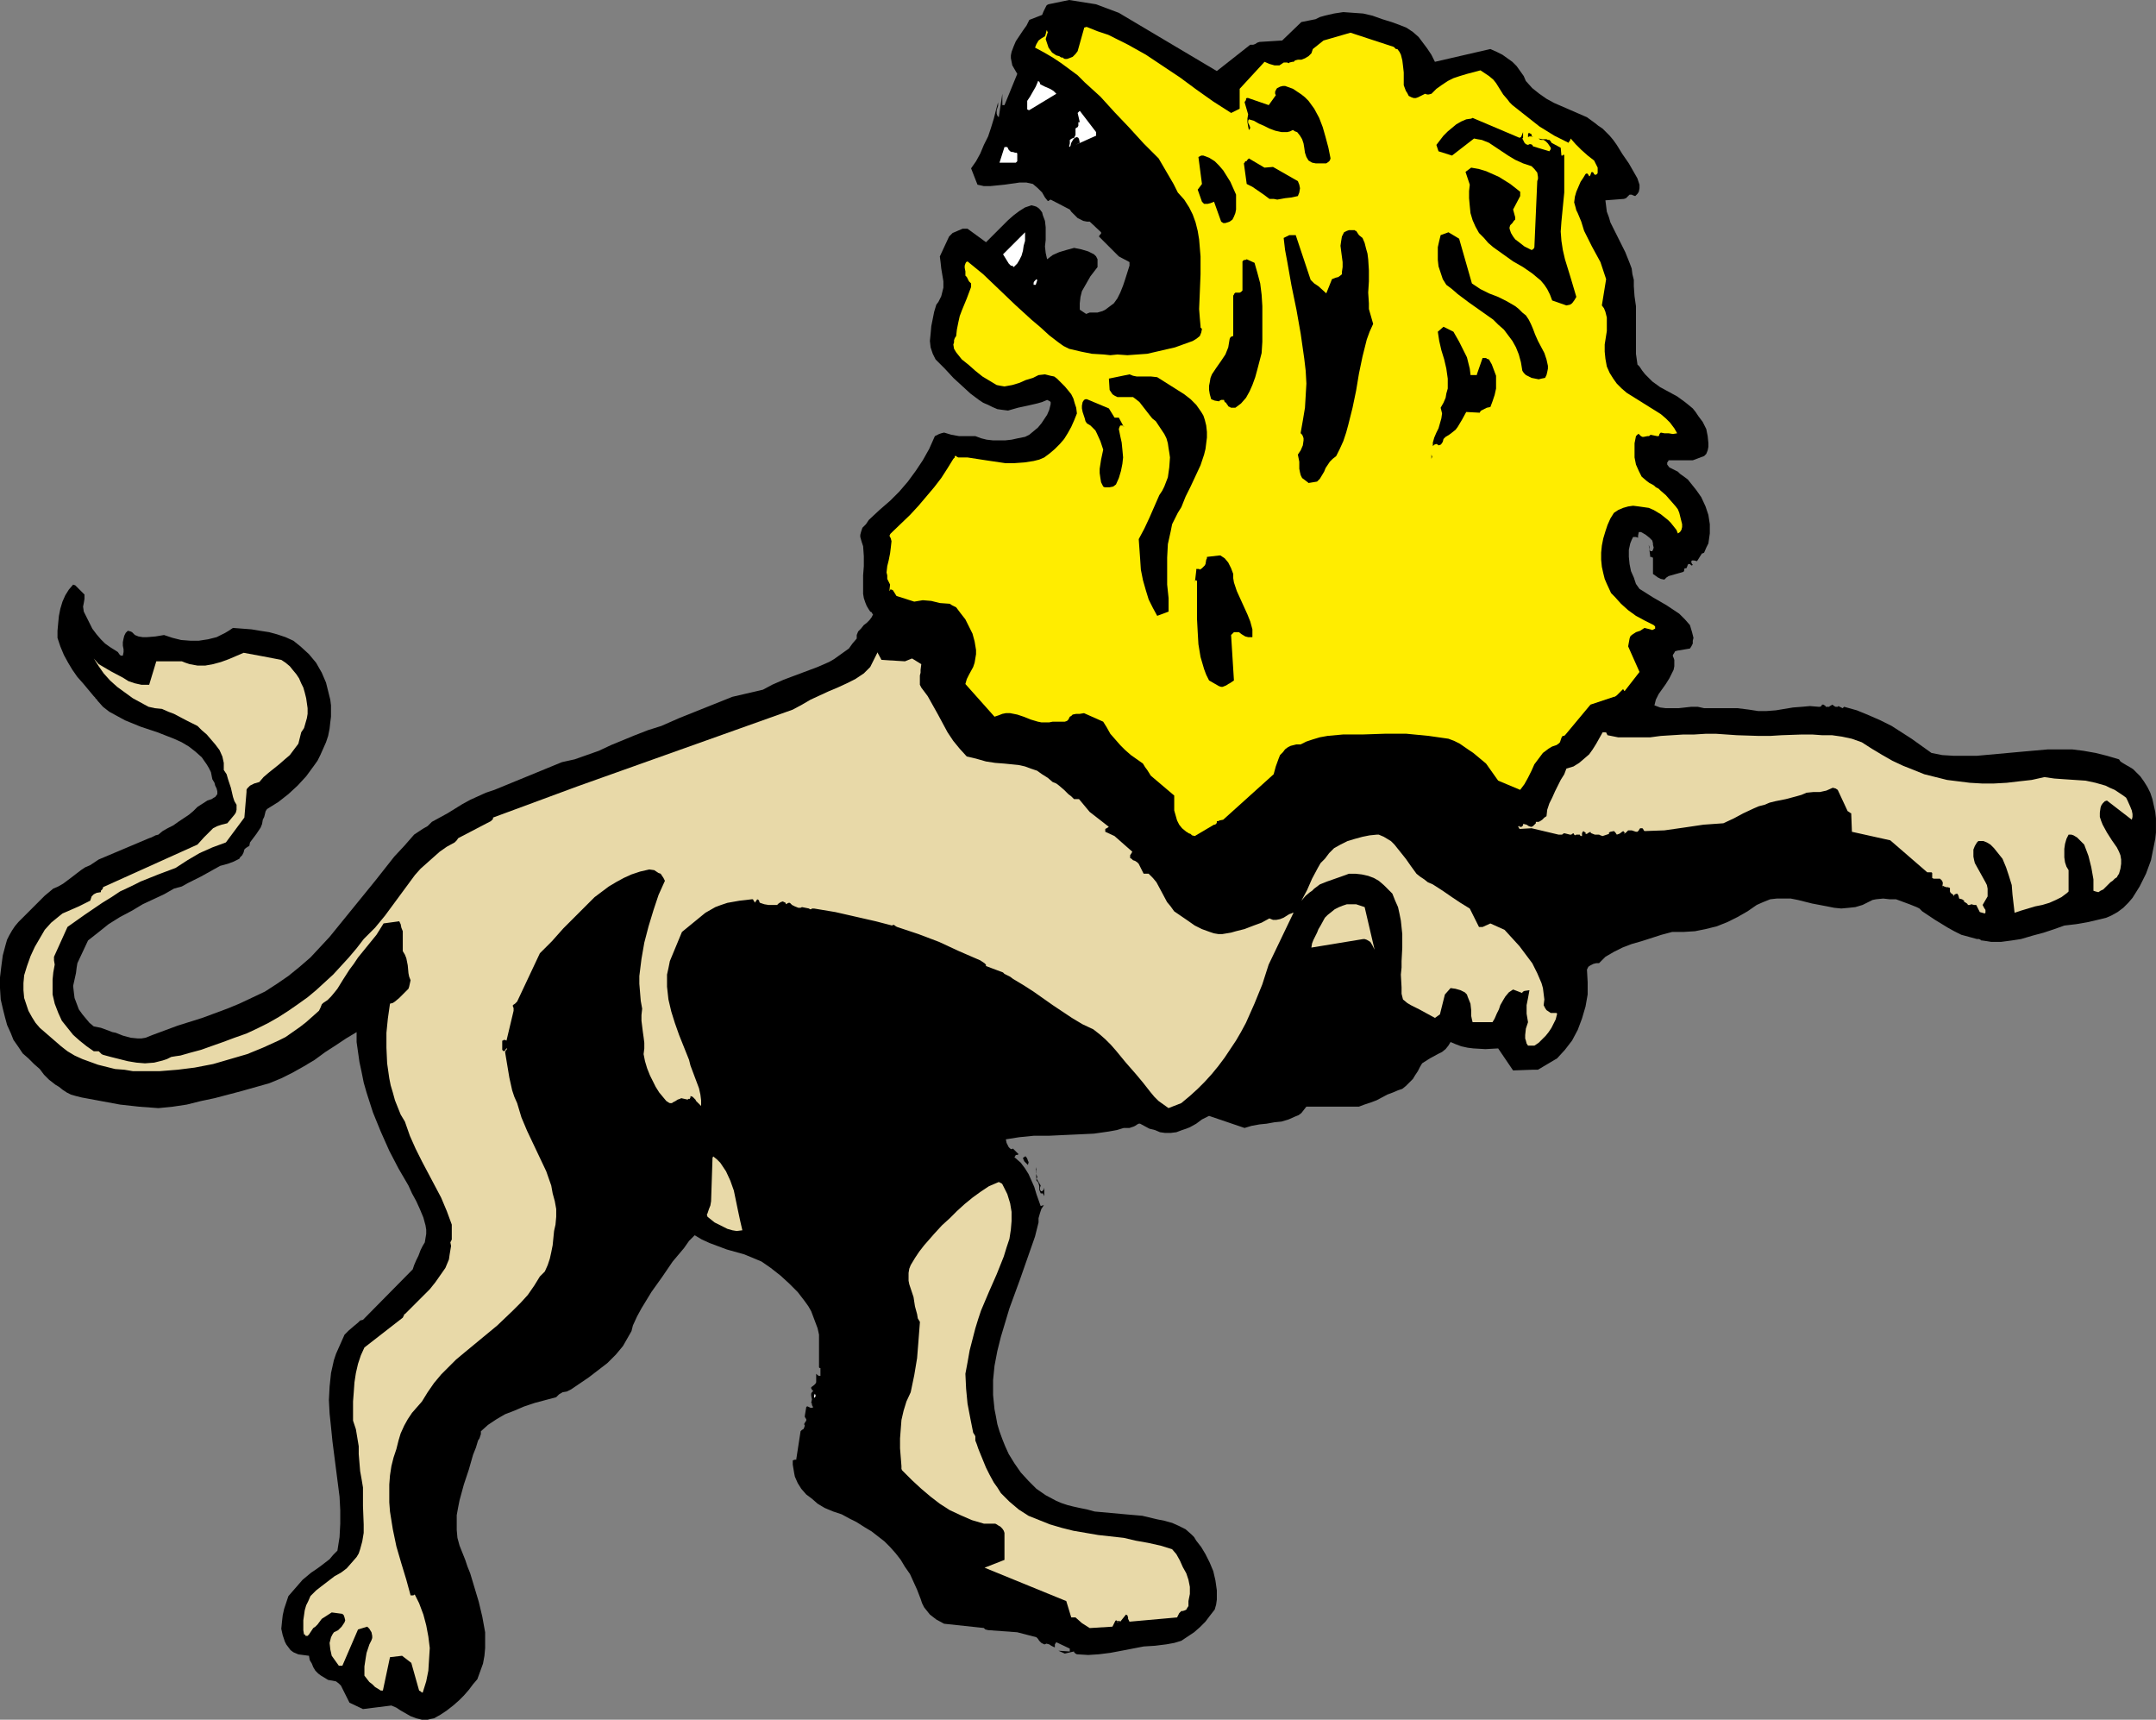 <?xml version="1.0" encoding="UTF-8" standalone="no"?>
<svg
   version="1.0"
   width="129.766mm"
   height="103.485mm"
   id="svg29"
   sodipodi:docname="Lion 18.wmf"
   xmlns:inkscape="http://www.inkscape.org/namespaces/inkscape"
   xmlns:sodipodi="http://sodipodi.sourceforge.net/DTD/sodipodi-0.dtd"
   xmlns="http://www.w3.org/2000/svg"
   xmlns:svg="http://www.w3.org/2000/svg">
  <rect width="100%" height="100%" fill="#808080" stroke="none"/>
  <sodipodi:namedview
     id="namedview29"
     pagecolor="#ffffff"
     bordercolor="#000000"
     borderopacity="0.25"
     inkscape:showpageshadow="2"
     inkscape:pageopacity="0.0"
     inkscape:pagecheckerboard="0"
     inkscape:deskcolor="#d1d1d1"
     inkscape:document-units="mm" />
  <defs
     id="defs1">
    <pattern
       id="WMFhbasepattern"
       patternUnits="userSpaceOnUse"
       width="6"
       height="6"
       x="0"
       y="0" />
  </defs>
  <path
     style="fill:#000000;fill-opacity:1;fill-rule:evenodd;stroke:none"
     d="m 243.208,0 -4.686,0.969 v 0 l -0.323,0.162 -0.162,0.162 -0.323,0.646 -0.162,0.323 -0.162,0.323 -0.323,0.808 -2.909,1.131 -0.646,1.292 -0.808,1.131 -1.616,2.423 -0.485,1.131 -0.485,1.292 -0.162,0.808 v 0.646 l 0.162,0.808 0.162,0.808 1.131,1.939 -2.909,7.108 h -0.485 V 21.325 l -0.808,5.331 -0.323,-0.323 -0.162,-0.485 v -0.485 -0.323 l 0.162,-0.485 0.162,-0.485 v -0.808 l -0.485,1.777 -0.485,1.939 -0.646,2.1 -0.646,1.939 -0.97,1.939 -0.808,1.939 -0.97,1.777 -1.131,1.616 1.454,3.716 1.454,0.323 h 1.454 l 1.616,-0.162 1.616,-0.162 3.394,-0.485 h 1.616 l 1.454,0.323 1.131,0.969 0.97,0.969 0.646,1.131 0.646,0.808 h 0.162 l 0.162,-0.162 0.323,-0.162 4.363,2.262 0.323,0.485 0.485,0.485 0.97,0.969 0.646,0.323 0.646,0.323 0.808,0.162 h 0.646 l 2.586,2.423 v 0.162 0.162 l -0.323,0.323 -0.162,0.323 4.525,4.524 2.424,1.292 v 0.808 l -0.97,3.07 -0.485,1.454 -0.646,1.616 -0.646,1.292 -0.808,1.131 -1.293,0.969 -0.646,0.485 -0.646,0.323 -1.131,0.323 h -0.97 -0.808 l -0.808,0.323 -1.454,-0.969 v -1.454 l 0.162,-1.454 0.323,-1.292 0.646,-1.131 0.646,-1.131 0.646,-1.131 1.616,-2.1 v -1.777 l -0.323,-0.646 -0.485,-0.485 -0.646,-0.323 -0.646,-0.323 -1.616,-0.485 -1.616,-0.323 -1.778,0.485 -1.616,0.485 -1.454,0.646 -0.646,0.485 -0.646,0.485 -0.323,-1.454 -0.162,-1.454 0.162,-1.454 v -2.908 l -0.162,-1.454 -0.485,-1.292 -0.162,-0.646 -0.485,-0.646 -0.323,-0.323 -0.485,-0.323 -0.485,-0.162 -0.646,-0.162 -1.454,0.485 -1.293,0.808 -1.293,0.969 -1.293,1.131 -2.424,2.423 -1.293,1.292 -1.293,1.292 -4.202,-3.07 h -0.485 -0.646 l -1.131,0.485 -1.131,0.485 -0.808,0.808 -2.101,4.524 0.162,1.292 0.162,1.454 0.485,2.908 v 1.454 l -0.323,1.292 -0.162,0.646 -0.323,0.646 -0.323,0.646 -0.485,0.646 -0.485,1.616 -0.646,3.231 -0.162,1.777 -0.162,1.616 0.162,1.454 0.485,1.454 0.323,0.646 0.323,0.646 2.101,2.1 1.939,2.1 1.939,1.777 1.939,1.777 1.939,1.454 0.97,0.646 1.131,0.485 0.97,0.485 1.131,0.485 1.131,0.162 1.293,0.162 2.262,-0.646 2.262,-0.485 2.101,-0.485 1.131,-0.323 1.131,-0.485 0.323,0.162 0.323,0.162 0.162,0.162 v 0.485 l -0.323,1.292 -0.485,1.131 -0.646,0.969 -0.646,0.969 -0.808,0.969 -0.97,0.808 -0.97,0.808 -0.97,0.485 -1.616,0.323 -1.454,0.323 -1.454,0.162 h -1.293 -1.454 l -1.454,-0.162 -1.293,-0.323 -1.293,-0.485 h -3.717 l -1.778,-0.323 -1.616,-0.485 -0.646,0.162 -0.485,0.162 -0.97,0.485 -1.293,2.908 -1.454,2.585 -1.616,2.423 -1.778,2.423 -1.939,2.262 -2.101,2.1 -2.424,2.1 -2.424,2.262 -0.646,0.969 -0.808,0.808 -0.323,0.969 -0.162,0.646 v 0.485 l 0.323,1.131 0.323,0.969 0.162,2.262 v 2.262 l -0.162,2.1 v 2.1 2.1 l 0.162,0.969 0.323,0.969 0.323,0.808 0.485,0.808 0.323,0.485 0.323,0.162 0.162,0.323 0.162,0.162 -0.323,0.646 -0.485,0.646 -0.646,0.646 -0.646,0.485 -0.646,0.808 -0.646,0.646 -0.323,0.808 v 0.808 l -0.97,1.131 -0.808,1.131 -1.131,0.808 -1.131,0.808 -1.131,0.808 -1.131,0.646 -2.586,1.131 -5.171,1.939 -2.586,0.969 -2.586,1.131 -2.101,1.131 -6.949,1.616 -4.04,1.616 -4.04,1.616 -4.04,1.616 -4.04,1.777 -3.07,0.969 -2.909,1.131 -5.494,2.262 -2.747,1.292 -2.747,0.969 -2.747,0.969 -2.909,0.646 -15.352,6.301 -1.939,0.646 -1.778,0.808 -1.778,0.808 -1.778,0.969 -3.394,2.1 -3.555,1.939 -0.97,0.969 -1.131,0.646 -0.97,0.646 -0.97,0.646 -2.262,2.585 -2.262,2.423 -4.202,5.331 -4.202,5.17 -4.202,5.17 -2.101,2.585 -2.101,2.262 -2.262,2.423 -2.424,2.1 -2.586,2.1 -2.586,1.777 -2.747,1.777 -3.07,1.454 -2.747,1.292 -2.747,1.131 -5.656,2.1 -5.656,1.777 -5.656,2.1 -0.808,0.323 -0.808,0.323 -0.97,0.162 h -0.808 l -1.616,-0.162 -1.778,-0.485 -1.616,-0.646 -0.808,-0.162 -0.808,-0.323 -1.778,-0.646 -1.616,-0.323 -0.97,-0.808 -0.808,-0.969 -0.808,-0.969 -0.808,-1.131 -0.485,-1.292 -0.485,-1.292 -0.162,-1.292 -0.162,-1.454 0.323,-1.454 0.323,-1.454 0.162,-1.292 0.162,-0.969 2.424,-5.17 2.262,-1.777 2.424,-1.939 2.586,-1.616 2.747,-1.454 2.424,-1.454 2.424,-1.131 2.424,-1.131 2.262,-1.292 1.778,-0.485 1.454,-0.808 2.909,-1.454 2.909,-1.616 1.454,-0.808 1.778,-0.485 1.293,-0.485 1.293,-0.646 0.162,-0.323 0.485,-0.485 0.323,-0.646 0.162,-0.646 0.323,-0.323 0.485,-0.323 0.323,-0.162 0.162,-0.808 0.485,-0.646 0.97,-1.292 0.97,-1.454 0.323,-0.808 0.162,-0.969 0.323,-0.646 0.323,-1.292 0.323,-0.485 2.586,-1.616 2.262,-1.777 2.101,-1.939 1.939,-2.1 1.778,-2.423 0.808,-1.131 0.646,-1.292 0.646,-1.454 0.646,-1.454 0.485,-1.454 0.323,-1.616 0.162,-1.454 0.162,-1.292 v -1.292 -1.292 l -0.162,-1.292 -0.323,-1.292 -0.323,-1.292 -0.323,-1.292 -0.485,-1.131 -0.485,-1.131 -0.646,-1.131 -0.646,-1.131 -1.616,-1.939 -1.939,-1.777 -1.616,-1.292 -1.778,-0.808 -1.939,-0.646 -1.778,-0.485 -2.101,-0.323 -1.939,-0.323 -4.202,-0.323 -0.97,0.646 -0.808,0.485 -0.97,0.485 -0.97,0.485 -1.939,0.485 -2.101,0.323 h -1.939 l -2.101,-0.162 -1.939,-0.485 -1.939,-0.646 -1.939,0.323 -1.939,0.162 h -0.97 l -0.97,-0.162 -0.808,-0.323 -0.646,-0.646 -0.323,-0.162 -0.646,-0.162 -0.485,0.485 -0.323,0.646 -0.162,0.646 -0.162,0.808 v 0.808 l 0.162,0.808 v 0.646 l -0.162,0.808 h -0.485 l -0.323,-0.323 -0.323,-0.485 -0.485,-0.323 -1.293,-0.808 -1.131,-0.808 -0.97,-0.969 -0.97,-1.131 -0.97,-1.292 -0.646,-1.292 -0.646,-1.292 -0.646,-1.292 -0.162,-1.131 0.162,-0.808 0.162,-0.969 v -0.969 0 l -2.101,-2.1 -0.485,-0.162 -0.97,1.131 -0.808,1.292 -0.646,1.454 -0.485,1.616 -0.323,1.616 -0.162,1.616 -0.162,1.777 v 1.616 l 0.646,1.939 0.808,1.939 0.97,1.777 0.97,1.616 1.131,1.616 1.293,1.454 2.424,2.908 0.323,0.323 0.162,0.323 h 0.162 l 0.162,0.323 1.293,1.454 1.454,1.131 1.778,0.969 1.778,0.969 3.555,1.454 3.878,1.292 3.717,1.454 1.778,0.808 1.616,0.969 1.454,1.131 1.454,1.292 1.131,1.616 0.485,0.808 0.485,0.969 0.162,0.808 0.162,0.808 0.485,0.808 0.162,0.646 0.323,0.646 0.162,0.646 v 0.646 l -0.485,0.646 -0.323,0.162 -0.485,0.323 -0.485,0.162 -0.485,0.162 -2.262,1.454 -0.97,0.969 -0.97,0.808 -2.424,1.616 -1.131,0.808 -1.293,0.646 -1.131,0.646 -0.97,0.808 -0.646,0.162 -0.97,0.485 -0.485,0.162 -11.474,4.847 -1.939,1.292 -1.131,0.485 -0.97,0.646 -2.101,1.616 -1.939,1.454 -1.131,0.646 -1.131,0.485 -1.939,1.616 -1.778,1.777 -1.616,1.616 -1.616,1.616 -0.97,0.969 -0.808,0.969 -0.646,0.969 -0.646,1.131 -0.485,0.969 -0.323,1.131 -0.646,2.423 -0.323,2.423 L 0,222.3 v 2.423 l 0.162,2.585 0.485,2.1 0.485,1.939 0.485,1.777 0.808,1.777 0.646,1.616 1.131,1.616 0.97,1.454 1.293,1.131 1.293,1.292 1.293,1.131 0.97,1.292 1.131,1.131 1.454,1.131 0.808,0.485 0.808,0.646 0.97,0.646 0.97,0.485 1.131,0.323 1.293,0.323 4.363,0.808 4.363,0.808 4.363,0.485 4.363,0.323 3.232,-0.323 3.232,-0.485 3.232,-0.808 3.07,-0.646 6.141,-1.616 6.302,-1.777 2.747,-1.131 2.586,-1.292 2.586,-1.454 2.424,-1.454 2.424,-1.777 2.262,-1.454 2.424,-1.616 2.424,-1.454 v 2.262 l 0.323,2.262 0.323,2.262 0.485,2.262 0.485,2.423 0.646,2.262 1.454,4.524 1.778,4.362 1.939,4.362 2.101,4.039 2.262,3.877 0.808,1.777 0.97,1.777 0.808,1.777 0.808,1.939 0.485,1.777 0.162,0.969 v 0.969 l -0.162,0.969 -0.162,0.969 -0.485,0.808 -0.485,0.969 -0.485,1.292 -0.485,0.969 -0.485,1.131 -0.323,0.969 -11.312,11.47 -0.646,0.162 -0.485,0.485 -0.97,0.808 -1.131,0.969 -0.97,0.969 -0.646,1.454 -0.646,1.454 -0.646,1.454 -0.485,1.454 -0.646,2.908 -0.323,3.07 -0.162,3.07 0.162,3.07 0.323,3.07 0.323,3.231 0.808,6.301 0.808,6.301 0.162,3.07 v 3.07 l -0.162,3.07 -0.485,3.07 -0.97,0.969 -0.808,0.969 -2.101,1.616 -1.131,0.808 -0.97,0.646 -1.939,1.616 -3.232,3.716 -0.485,1.454 -0.485,1.454 -0.323,1.454 -0.162,1.454 -0.162,1.616 0.323,1.454 0.485,1.454 0.323,0.646 0.485,0.646 0.485,0.646 0.646,0.485 1.131,0.485 2.424,0.323 0.162,0.969 0.485,0.808 0.323,0.808 0.485,0.808 0.646,0.646 0.646,0.485 0.808,0.485 0.808,0.485 0.97,0.162 0.808,0.162 0.646,0.485 0.485,0.485 1.939,3.877 3.07,1.454 6.464,-0.808 1.131,0.485 0.97,0.646 1.131,0.646 1.131,0.646 1.293,0.485 1.293,0.323 h 1.293 l 0.646,-0.162 0.808,-0.162 1.454,-0.808 1.454,-0.969 1.454,-1.131 1.293,-1.131 1.131,-1.131 1.131,-1.292 0.97,-1.292 0.97,-1.131 0.646,-1.777 0.646,-1.777 0.323,-1.777 0.162,-1.777 v -1.777 -1.777 l -0.323,-1.777 -0.323,-1.777 -0.808,-3.393 -0.97,-3.231 -0.97,-3.231 -0.646,-1.616 -0.485,-1.454 -0.646,-1.616 -0.646,-1.616 -0.485,-1.777 -0.162,-1.777 v -1.616 -1.777 l 0.323,-1.777 0.323,-1.616 0.97,-3.554 1.131,-3.393 0.97,-3.393 0.646,-1.616 0.485,-1.616 0.323,-0.485 0.162,-0.485 0.162,-0.485 v -0.646 l 1.616,-1.454 1.939,-1.292 1.939,-1.131 2.101,-0.808 2.262,-0.969 2.424,-0.808 4.848,-1.292 0.323,-0.323 0.323,-0.323 0.808,-0.485 0.97,-0.162 0.97,-0.485 4.04,-2.746 2.101,-1.616 2.101,-1.616 1.939,-1.939 1.616,-1.939 1.293,-2.262 0.646,-1.131 0.323,-1.292 0.97,-2.1 0.97,-1.777 2.262,-3.716 2.424,-3.393 2.424,-3.554 2.586,-3.07 1.131,-1.616 1.293,-1.292 1.616,0.969 1.778,0.808 3.878,1.454 4.04,1.131 1.939,0.808 1.939,0.808 2.101,1.454 2.262,1.777 1.939,1.777 1.939,1.939 1.616,2.1 0.808,1.131 0.646,1.131 0.485,1.292 0.485,1.292 0.485,1.292 0.323,1.454 v 7.27 0.162 l 0.162,0.162 h 0.162 v 1.777 h -0.323 l -0.323,-0.162 -0.162,-0.162 -0.162,-0.162 v 1.939 l -0.162,0.323 -0.323,0.323 -0.646,0.485 v 0.323 l 0.162,0.162 v 0.162 l 0.323,0.162 -0.323,0.323 -0.162,0.323 v 0.485 l 0.162,0.808 -0.162,0.808 0.162,0.162 v 0.323 l 0.162,0.323 0.162,0.162 -0.323,0.162 h -0.323 l -0.323,-0.162 -0.323,-0.162 h -0.162 l -0.162,0.162 -0.323,1.939 v 0.323 l 0.323,0.485 v 0.323 l -0.323,0.485 -0.162,0.323 0.162,0.323 -0.162,0.485 -0.162,0.323 -0.323,0.162 -0.323,0.323 -0.97,6.301 v 0.162 h -0.323 l -0.485,0.162 v 0.969 l 0.162,0.969 0.162,0.969 0.162,0.808 0.646,1.454 0.808,1.292 1.131,1.292 1.293,0.969 1.293,1.131 1.616,0.969 1.939,0.808 1.939,0.646 1.778,0.969 1.616,0.808 1.778,1.131 1.616,0.969 1.454,1.131 1.454,1.131 1.293,1.292 1.293,1.454 1.131,1.454 0.97,1.616 1.131,1.616 0.808,1.777 0.808,1.777 0.808,2.1 0.323,0.969 0.485,0.969 0.646,0.808 0.646,0.808 1.454,1.131 1.778,0.969 9.05,0.969 0.162,0.162 0.162,0.162 0.646,0.162 6.626,0.485 4.363,1.131 0.323,0.323 0.323,0.485 0.485,0.485 0.646,0.323 h 0.162 l 0.323,-0.162 0.646,0.162 0.485,0.323 0.646,0.323 h 0.162 v -0.162 -0.162 -0.323 l 0.323,-0.485 3.07,1.454 v 0.485 0.162 h -0.162 l -2.424,-0.162 1.454,0.646 2.101,-0.485 v 0 0.162 l 0.323,0.323 0.323,0.162 2.586,0.162 2.424,-0.162 2.586,-0.323 2.586,-0.485 5.01,-0.969 2.586,-0.162 2.586,-0.323 1.778,-0.323 1.616,-0.485 1.454,-0.969 1.454,-0.969 1.293,-1.131 1.293,-1.292 0.97,-1.292 1.131,-1.454 0.323,-1.131 0.162,-1.131 v -0.969 -1.131 l -0.323,-2.262 -0.485,-2.1 -0.808,-1.939 -0.97,-1.939 -0.97,-1.616 -1.131,-1.454 -0.485,-0.808 -0.646,-0.646 -1.293,-1.131 -1.616,-0.808 -1.454,-0.646 -1.778,-0.485 -1.616,-0.323 -3.394,-0.808 -3.717,-0.323 -3.555,-0.323 -3.555,-0.323 -1.778,-0.485 -1.616,-0.323 -1.454,-0.323 -1.293,-0.323 -1.454,-0.485 -1.131,-0.485 -2.424,-1.292 -2.101,-1.454 -1.778,-1.777 -1.778,-1.939 -1.454,-2.1 -1.293,-2.1 -0.808,-1.777 -0.646,-1.616 -0.646,-1.777 -0.485,-1.616 -0.323,-1.777 -0.323,-1.616 -0.323,-3.231 v -3.393 l 0.323,-3.231 0.646,-3.393 0.808,-3.231 0.97,-3.231 0.97,-3.231 2.424,-6.624 2.262,-6.462 1.131,-3.231 0.808,-3.231 v -0.969 l 0.323,-1.131 0.323,-0.969 0.646,-0.969 -0.162,0.162 h -0.162 l -0.485,0.162 -0.97,-2.746 -0.485,-1.616 -0.646,-1.454 -0.646,-1.454 -0.808,-1.292 -0.97,-1.292 -1.293,-1.131 -0.162,-0.162 0.162,-0.162 0.162,-0.323 h 0.323 l 0.323,-0.162 -1.293,-1.292 -0.323,0.162 -0.323,-0.162 -0.323,-0.323 -0.162,-0.323 -0.323,-0.646 -0.162,-0.808 3.07,-0.485 3.232,-0.323 h 3.394 l 3.394,-0.162 3.555,-0.162 3.394,-0.162 3.394,-0.485 1.778,-0.323 1.616,-0.485 h 0.646 0.646 l 0.97,-0.323 0.323,-0.162 0.485,-0.323 0.323,-0.162 h 0.323 l 2.101,1.131 1.293,0.323 1.131,0.485 1.131,0.162 h 1.293 l 1.293,-0.162 1.293,-0.485 0.97,-0.323 0.808,-0.323 1.454,-0.808 1.293,-0.969 1.616,-0.808 8.08,2.746 1.616,-0.485 1.778,-0.323 1.616,-0.162 1.778,-0.323 1.616,-0.162 1.616,-0.485 1.454,-0.646 0.808,-0.323 0.646,-0.485 1.131,-1.454 h 10.504 1.454 l 1.293,-0.485 1.454,-0.485 1.293,-0.485 2.424,-1.292 1.293,-0.485 1.131,-0.485 0.97,-0.323 0.808,-0.646 0.808,-0.808 0.808,-0.808 0.485,-0.808 0.646,-0.969 0.485,-0.969 0.485,-0.808 1.778,-1.131 1.778,-0.969 0.97,-0.485 0.808,-0.646 0.646,-0.808 0.485,-0.808 1.131,0.485 1.293,0.485 1.454,0.323 1.293,0.162 2.747,0.162 2.909,-0.162 3.394,5.008 4.525,-0.162 h 1.131 l 4.363,-2.585 1.778,-1.939 1.616,-2.1 1.293,-2.423 0.97,-2.585 0.808,-2.746 0.485,-2.746 v -2.746 l -0.162,-2.908 0.162,-0.323 0.162,-0.323 0.485,-0.323 0.646,-0.323 0.646,-0.162 h 0.646 l 0.808,-0.808 0.646,-0.646 1.939,-1.131 1.939,-0.969 2.101,-0.808 2.262,-0.646 4.525,-1.454 2.424,-0.646 h 2.586 l 2.586,-0.162 2.424,-0.485 2.586,-0.646 2.424,-0.969 2.262,-1.131 2.262,-1.292 2.101,-1.454 1.454,-0.646 1.616,-0.646 1.454,-0.162 h 1.616 1.616 l 1.616,0.323 3.232,0.808 3.394,0.646 1.616,0.323 1.616,0.162 1.778,-0.162 1.454,-0.162 1.616,-0.485 1.616,-0.808 0.646,-0.323 0.808,-0.162 1.616,-0.162 1.454,0.162 h 1.454 l 3.07,1.131 1.616,0.646 0.646,0.323 0.646,0.646 2.909,1.939 2.909,1.777 1.454,0.808 1.616,0.808 1.778,0.485 1.778,0.485 h 0.485 l 0.323,0.162 0.162,0.162 h 0.162 l 1.131,0.162 0.97,0.162 h 2.262 l 2.424,-0.323 2.101,-0.323 2.747,-0.808 2.424,-0.646 2.424,-0.808 2.262,-0.808 2.747,-0.323 2.747,-0.485 2.747,-0.646 1.293,-0.323 1.131,-0.485 1.454,-0.808 1.293,-0.969 1.131,-1.131 0.97,-1.131 0.808,-1.292 0.808,-1.292 1.454,-2.908 1.131,-3.07 0.646,-3.231 0.323,-1.616 0.162,-1.454 v -1.616 -1.616 l -0.162,-1.454 -0.323,-1.454 -0.323,-1.454 -0.485,-1.454 -0.646,-1.292 -0.808,-1.292 -0.808,-1.131 -1.131,-1.131 -0.485,-0.485 -0.485,-0.323 -1.131,-0.646 -0.808,-0.485 -0.485,-0.323 -0.323,-0.485 -2.747,-0.808 -2.586,-0.646 -2.747,-0.485 -2.586,-0.323 h -2.909 -2.586 l -5.494,0.485 -5.333,0.485 -5.333,0.485 h -2.586 -2.747 l -2.586,-0.162 -2.424,-0.485 -4.525,-3.231 -2.262,-1.454 -2.262,-1.454 -2.586,-1.292 -2.586,-1.131 -2.747,-1.131 -2.909,-0.808 -0.162,0.162 -0.162,0.162 -0.97,-0.485 -0.162,0.162 h -0.323 -0.162 l -0.323,-0.162 -0.162,-0.162 -0.323,-0.162 -0.162,0.162 -0.323,0.162 -0.162,0.162 h -0.485 -0.323 v -0.162 l -0.485,-0.323 h -0.323 l -0.162,0.323 -0.323,0.162 h -0.323 l -1.939,-0.162 -1.778,0.162 -2.101,0.162 -1.939,0.323 -1.939,0.323 -2.101,0.162 h -1.939 l -2.101,-0.323 -1.293,-0.162 -1.293,-0.162 h -3.878 -1.131 -2.586 l -1.454,-0.323 h -1.454 l -2.909,0.323 h -1.616 -1.293 l -1.293,-0.162 -1.293,-0.485 0.162,-0.646 0.162,-0.646 0.646,-1.292 0.808,-1.131 0.808,-1.131 0.808,-1.292 0.646,-1.292 0.323,-0.646 0.162,-0.808 v -0.646 -0.808 l -0.162,-0.485 -0.162,-0.323 v 0 -0.323 l 0.323,-0.485 0.162,-0.323 0.485,-0.162 2.909,-0.485 0.323,-0.485 0.323,-0.646 v -0.646 l 0.162,-0.646 -0.162,-0.646 -0.162,-0.646 -0.485,-1.616 -1.131,-1.292 -1.293,-1.292 -1.454,-0.969 -1.454,-0.969 -3.07,-1.777 -3.07,-1.939 -0.808,-1.131 -0.485,-1.454 -0.646,-1.454 -0.323,-1.616 -0.162,-1.616 v -1.616 l 0.323,-1.454 0.323,-0.808 0.323,-0.646 h 0.646 l 0.485,0.162 v -0.485 l 0.162,-0.808 h 0.485 l 0.323,0.162 0.808,0.485 0.808,0.646 0.646,0.646 0.162,0.646 v 0.323 l 0.162,0.646 -0.162,0.485 -0.162,0.323 h -0.323 -0.162 v -0.162 l -0.162,-0.162 v -0.646 l -0.162,-0.485 0.323,2.423 v 0.323 h 0.323 v 0 l 0.162,0.162 h 0.162 v 0 3.716 l 1.131,0.808 0.646,0.323 0.808,0.162 0.162,-0.162 0.162,-0.162 0.162,-0.162 0.485,-0.323 v 0 l 3.394,-0.969 0.162,-0.323 v -0.323 l 0.162,-0.162 h 0.323 v 0 l 0.162,-0.323 0.162,-0.485 0.162,-0.162 h 0.323 v 0 l 0.162,0.162 0.162,0.162 h 0.162 l 0.162,-0.162 -0.162,-0.162 -0.162,-0.323 v -0.323 l 0.162,-0.162 h 0.485 l 0.646,0.162 1.131,-1.777 h 0.162 l 0.323,-0.162 0.485,-1.131 0.485,-0.969 0.162,-1.131 0.162,-1.131 v -0.969 -1.131 l -0.323,-2.1 -0.646,-1.939 -0.97,-2.1 -1.131,-1.616 -1.293,-1.616 -0.646,-0.808 -0.646,-0.485 -1.131,-0.808 -0.485,-0.485 -0.646,-0.323 -1.293,-0.646 -0.485,-0.646 v -0.485 l 0.162,-0.162 0.162,-0.323 h 5.494 l 2.586,-0.969 0.485,-0.485 0.323,-0.808 0.162,-0.808 v -0.808 l -0.162,-1.616 -0.323,-1.616 -0.485,-0.969 -0.323,-0.646 -0.485,-0.646 -0.485,-0.646 -0.646,-0.969 -0.646,-0.808 -0.97,-0.808 -0.808,-0.646 -1.778,-1.292 -3.878,-2.1 -1.778,-1.292 -0.808,-0.808 -0.808,-0.808 -0.646,-0.808 -0.646,-0.969 -0.485,-0.485 v -0.162 0 l -0.323,-2.262 v -2.1 -8.724 l -0.323,-2.262 -0.162,-2.262 v -1.454 l -0.323,-1.292 -0.162,-1.292 -0.485,-1.292 -0.97,-2.423 -1.131,-2.262 -1.131,-2.262 -1.131,-2.262 -0.323,-1.131 -0.485,-1.292 -0.162,-1.292 -0.162,-1.292 4.202,-0.323 0.485,-0.162 0.162,-0.162 0.323,-0.323 0.323,-0.323 h 0.485 l 0.323,0.162 0.485,0.162 0.485,-0.485 0.323,-0.485 0.162,-0.808 v -0.808 l -0.485,-1.454 -0.646,-1.131 -1.293,-2.262 -1.454,-2.1 -1.293,-2.1 -0.808,-1.131 -0.808,-0.969 -1.616,-1.616 -0.97,-0.646 -0.808,-0.646 -1.778,-1.292 -3.717,-1.616 -3.717,-1.616 -1.778,-0.969 -1.616,-1.131 -1.616,-1.292 -1.454,-1.616 -0.485,-1.131 -0.808,-1.131 -0.808,-1.131 -0.97,-0.969 -1.131,-0.808 -1.131,-0.808 -1.293,-0.646 -1.454,-0.646 -12.605,2.908 -0.808,-1.616 -0.97,-1.454 -0.97,-1.292 -0.97,-1.292 -1.293,-1.131 -1.454,-0.969 -1.616,-0.646 -1.778,-0.646 -2.101,-0.646 -2.262,-0.808 -2.101,-0.485 -2.262,-0.162 -2.262,-0.162 -2.101,0.323 -2.101,0.485 -1.131,0.323 -0.97,0.485 -3.232,0.646 -4.363,4.2 -5.171,0.323 -0.485,0.162 -0.485,0.323 -0.485,0.162 h -0.646 l -7.595,5.978 -22.301,-13.248 -5.171,-1.939 z"
     id="path1" />
  <path
     style="fill:#ffed00;fill-opacity:1;fill-rule:evenodd;stroke:none"
     d="m 247.248,6.139 h -0.162 l -0.485,0.162 v 0.162 l -1.454,5.17 -0.485,0.646 -0.646,0.646 -0.808,0.323 -0.485,0.162 h -0.485 l -0.323,-0.162 -0.162,-0.162 h -0.323 l -0.485,-0.323 -0.646,-0.162 -0.485,-0.323 -0.485,-0.323 -0.808,-1.131 -0.646,-1.939 0.485,-1.616 -0.162,-0.162 V 6.947 h -0.162 v 0.162 l -0.162,0.646 -0.162,0.485 -0.808,0.485 -0.646,0.485 -0.485,0.808 -0.323,0.808 2.101,1.131 1.939,1.131 1.939,1.292 3.717,2.746 1.616,1.616 3.555,3.231 3.232,3.554 3.232,3.393 3.394,3.716 3.394,3.393 1.131,1.939 1.131,1.939 1.131,1.939 0.97,1.939 1.454,1.616 1.131,1.777 0.808,1.616 0.646,1.777 0.485,1.939 0.323,1.939 0.162,1.939 0.162,1.939 v 4.039 l -0.162,4.039 -0.162,3.877 0.162,2.1 0.162,1.777 v 0.162 0.162 l 0.162,0.162 0.162,0.162 -0.162,0.808 -0.323,0.808 -0.808,0.646 -0.808,0.485 -4.04,1.454 -2.101,0.485 -2.101,0.485 -2.101,0.485 -2.262,0.162 -2.262,0.162 -2.262,-0.162 -1.616,0.162 -1.454,-0.162 -2.747,-0.162 -2.424,-0.485 -2.747,-0.646 -1.293,-0.646 -1.131,-0.808 -2.101,-1.616 -1.939,-1.777 -2.101,-1.777 -3.717,-3.393 -3.717,-3.554 -3.555,-3.393 -1.778,-1.454 -1.778,-1.454 -0.323,0.162 -0.162,0.323 -0.162,0.485 v 0.485 l 0.162,0.808 v 0.969 l 0.323,0.323 0.162,0.323 0.323,0.646 0.485,0.485 v 0.808 l -0.97,2.585 -1.131,2.746 -0.485,1.292 -0.323,1.454 -0.323,1.616 -0.162,1.454 -0.323,0.485 -0.162,0.485 v 0.485 l -0.162,0.485 0.162,0.969 0.485,0.808 0.646,0.808 0.646,0.808 1.616,1.292 1.454,1.292 0.808,0.646 0.808,0.646 1.616,0.969 0.808,0.485 0.808,0.485 0.808,0.162 0.97,0.162 1.778,-0.323 1.616,-0.485 1.454,-0.646 1.616,-0.485 1.293,-0.646 1.454,-0.162 0.646,0.162 0.646,0.162 0.808,0.162 0.646,0.485 0.97,0.969 0.808,0.808 0.808,0.969 0.646,0.808 0.485,0.969 0.323,1.131 0.323,0.969 0.162,1.292 -0.646,1.616 -0.646,1.454 -0.808,1.454 -0.808,1.292 -0.97,1.131 -1.131,1.131 -1.131,0.969 -1.293,0.969 -1.131,0.485 -1.293,0.323 -2.101,0.323 -2.262,0.162 h -2.101 l -4.363,-0.646 -4.202,-0.646 h -1.454 -0.646 l -0.323,-0.162 -0.162,-0.162 h -0.162 -0.162 v 0.323 l -0.162,0.162 v 0 l -0.162,0.162 -1.293,2.1 -1.454,2.262 -1.616,2.1 -1.778,2.1 -1.778,2.1 -1.939,2.1 -4.04,3.877 -0.323,0.323 -0.162,0.162 v 0.162 l -0.162,0.162 0.323,0.646 0.162,0.646 -0.162,1.454 -0.162,1.292 -0.323,1.616 -0.323,1.292 -0.162,1.454 0.162,0.646 v 0.808 l 0.323,0.646 0.323,0.646 -0.162,1.454 0.162,-0.162 v -0.162 h 0.323 l 0.323,0.162 0.808,1.292 4.04,1.292 0.97,-0.162 0.97,-0.162 1.939,0.162 1.939,0.485 2.262,0.162 0.485,0.323 0.323,0.162 0.646,0.323 0.97,1.292 1.131,1.454 0.808,1.616 0.808,1.616 0.485,1.777 0.323,1.939 v 0.969 l -0.162,0.969 -0.162,0.969 -0.323,0.969 -0.97,1.777 -0.485,0.969 -0.323,1.131 6.626,7.432 0.97,-0.323 0.808,-0.323 0.808,-0.162 h 0.97 l 1.616,0.323 1.454,0.485 1.616,0.646 1.616,0.485 0.808,0.162 h 0.808 0.97 l 0.808,-0.162 h 0.808 0.485 0.808 0.646 l 0.485,-0.162 0.323,-0.323 0.323,-0.646 0.323,-0.162 0.323,-0.323 0.808,-0.162 h 0.808 l 0.97,-0.162 4.363,1.939 0.808,1.292 0.808,1.454 1.131,1.292 1.131,1.292 1.131,1.131 1.293,1.131 2.747,1.939 0.485,0.808 0.485,0.646 0.808,1.292 5.333,4.524 v 0 2.262 1.131 l 0.323,1.131 0.323,1.131 0.485,0.969 0.646,0.808 0.97,0.808 0.323,0.162 0.162,0.162 0.485,0.162 0.323,0.323 0.646,0.162 4.363,-2.585 h 0.162 v 0 l 0.323,-0.162 0.162,-0.323 v -0.323 h 0.323 l 0.323,-0.162 0.808,-0.162 11.474,-10.34 0.485,-1.777 0.646,-1.777 0.323,-0.808 0.646,-0.646 0.485,-0.646 0.646,-0.485 0.646,-0.323 0.646,-0.162 0.646,-0.162 h 0.97 l 1.293,-0.646 1.454,-0.485 1.616,-0.485 1.778,-0.323 1.778,-0.162 1.778,-0.162 h 3.717 0.808 l 4.848,-0.162 h 5.01 l 5.01,0.485 2.262,0.323 2.262,0.323 1.293,0.485 1.293,0.646 2.101,1.454 0.97,0.646 0.97,0.808 1.939,1.616 2.747,3.877 5.01,2.1 0.97,-1.292 0.808,-1.454 0.808,-1.616 0.646,-1.454 0.97,-1.292 0.97,-1.292 0.646,-0.485 0.646,-0.485 0.808,-0.485 0.97,-0.323 0.485,-0.323 0.323,-0.323 0.162,-0.485 0.162,-0.485 0.162,-0.323 0.162,-0.162 h 0.323 l 0.323,-0.323 5.656,-6.785 5.333,-1.777 v 0 h 0.162 l 0.485,-0.323 1.454,-1.454 v 0.162 h 0.162 v 0.162 l 0.162,0.162 3.394,-4.362 -2.586,-5.816 0.323,-1.777 0.162,-0.485 0.323,-0.323 0.485,-0.323 0.485,-0.323 0.97,-0.323 0.97,-0.646 0.646,0.162 0.646,0.162 0.485,0.162 0.323,-0.162 0.323,-0.162 v -0.162 -0.323 l -0.323,-0.323 -1.939,-0.969 -2.101,-1.131 -1.778,-1.292 -1.616,-1.454 -1.454,-1.616 -0.808,-0.808 -0.97,-2.1 -0.485,-1.131 -0.323,-1.292 -0.323,-1.454 -0.162,-1.616 v -1.616 l 0.162,-1.616 0.323,-1.616 0.485,-1.616 0.485,-1.454 0.646,-1.454 0.808,-1.292 0.97,-0.646 1.131,-0.485 1.131,-0.323 1.131,-0.162 1.293,0.162 1.131,0.162 1.131,0.162 1.131,0.485 1.616,0.969 1.616,1.292 0.646,0.646 0.646,0.808 0.646,0.808 0.323,0.808 0.485,-0.323 0.323,-0.485 0.162,-0.646 v -0.646 l -0.323,-1.292 -0.323,-1.292 -0.323,-0.808 -0.485,-0.646 -1.131,-1.292 -1.131,-1.292 -1.131,-0.969 -0.485,-0.485 -0.646,-0.323 -0.323,-0.323 -0.485,-0.323 -0.646,-0.323 -0.646,-0.485 -1.131,-0.969 -0.646,-1.292 -0.646,-1.454 -0.323,-1.616 v -1.616 -1.616 l 0.323,-1.616 0.323,-0.323 0.162,-0.162 h 0.162 l 0.162,0.162 0.323,0.323 0.323,0.162 h 0.323 l 0.808,-0.162 h 0.323 l 0.323,-0.162 v -0.162 l 1.616,0.323 v 0 h 0.323 l 0.162,-0.323 v -0.162 l 0.162,-0.162 0.162,-0.162 0.808,0.162 h 0.97 l 0.97,0.162 0.97,-0.162 -0.646,-1.131 -0.97,-1.292 -0.97,-0.969 -1.131,-0.969 -2.586,-1.616 -1.293,-0.808 -1.293,-0.808 -2.586,-1.616 -1.131,-0.969 -1.131,-1.131 -0.808,-1.131 -0.808,-1.292 -0.646,-1.454 -0.323,-1.777 -0.162,-1.616 v -1.616 l 0.485,-3.07 v -1.616 -1.454 l -0.323,-1.292 -0.323,-0.808 -0.485,-0.646 0.97,-5.978 -0.646,-1.939 -0.646,-1.939 -1.939,-3.554 -1.778,-3.554 -0.646,-2.1 -0.808,-1.939 -0.323,-0.646 -0.162,-0.646 -0.323,-1.131 0.162,-1.292 0.323,-1.131 0.485,-1.131 0.485,-1.131 0.646,-0.969 0.485,-0.808 0.323,-0.162 0.162,0.162 0.162,0.162 0.162,0.323 h 0.162 v 0 l 0.162,-0.323 0.162,-0.485 v 0 l 0.162,-0.162 0.323,0.162 0.162,0.323 0.162,0.162 h 0.323 l 0.323,-0.323 V 38.935 38.45 38.127 l -0.485,-0.969 -0.323,-0.646 -1.454,-1.131 -1.454,-1.292 -1.293,-1.292 -1.131,-1.292 -0.162,0.485 -0.162,0.162 -0.162,0.323 -1.616,-0.808 -1.616,-0.808 -3.394,-2.1 -3.07,-2.423 -3.07,-2.423 -0.646,-0.646 -0.485,-0.646 -0.97,-1.131 -0.808,-1.292 -0.808,-1.292 -0.646,-0.808 -0.97,-0.808 -0.97,-0.646 -0.97,-0.646 -3.07,0.808 -1.616,0.485 -1.454,0.485 -1.293,0.646 -1.454,0.969 -1.131,0.808 -1.131,1.131 -0.646,0.162 h -0.323 l -0.485,-0.162 -0.646,0.323 -0.97,0.485 -0.485,0.162 h -0.485 l -0.485,-0.162 -0.646,-0.323 -0.323,-0.646 -0.323,-0.485 -0.485,-1.292 v -1.454 -1.454 l -0.162,-1.454 -0.162,-1.292 -0.323,-1.292 -0.323,-0.646 -0.485,-0.646 h -0.323 l -0.485,-0.485 -9.858,-3.231 -6.141,1.777 -2.424,1.939 -0.323,0.969 -0.646,0.646 -0.808,0.485 -0.808,0.323 h -0.808 l -0.646,0.162 -0.323,0.323 h -0.323 l -0.646,0.162 -0.162,0.162 -0.323,-0.162 h -0.323 -0.485 l -0.485,0.323 -0.485,0.323 h -0.485 -0.646 l -1.131,-0.323 -1.131,-0.485 -5.656,6.139 v 4.524 l -1.939,0.969 -4.04,-2.585 -3.878,-2.746 -3.717,-2.746 -3.878,-2.585 -3.878,-2.585 -4.04,-2.262 -2.262,-1.131 -2.262,-1.131 -2.424,-0.808 z"
     id="path2" />
  <path
     style="fill:#ffffff;fill-opacity:1;fill-rule:evenodd;stroke:none"
     d="m 236.097,18.579 -0.485,1.131 -0.646,1.131 -0.646,1.131 -0.646,0.969 v 1.939 l 0.323,0.162 h 0.162 l 6.141,-3.716 -0.646,-0.646 -0.808,-0.485 -1.131,-0.485 -0.97,-0.485 -0.162,-0.162 v -0.162 l -0.162,-0.323 -0.323,-0.162 z"
     id="path3" />
  <path
     style="fill:#000000;fill-opacity:1;fill-rule:evenodd;stroke:none"
     d="m 292.334,19.548 h -0.485 l -0.646,0.162 -0.646,0.323 -0.162,0.162 -0.162,0.323 -0.162,0.323 v 0.162 0.323 l 0.162,0.323 -1.616,2.262 -4.686,-1.616 h -0.323 l -0.162,0.162 v 0.323 l -0.162,0.162 -0.162,0.323 0.808,2.746 -0.162,0.969 v 0.808 l 0.162,0.969 0.162,0.808 0.162,-0.162 0.162,-0.323 -0.162,-0.485 -0.323,-0.646 v -0.485 l 0.162,-0.323 1.131,0.323 1.131,0.646 1.131,0.485 1.293,0.646 1.293,0.485 1.454,0.323 h 1.293 l 0.646,-0.162 0.646,-0.323 0.485,0.323 0.485,0.162 0.646,0.808 0.485,0.808 0.323,0.969 0.162,0.969 0.162,1.131 0.323,0.969 0.485,0.808 0.808,0.485 0.808,0.162 h 0.97 1.131 0.323 l 0.485,-0.323 0.323,-0.323 0.162,-0.485 -0.485,-2.423 -0.646,-2.423 -0.646,-2.262 -0.808,-2.1 -1.131,-2.1 -1.293,-1.777 -0.808,-0.808 -0.808,-0.646 -0.97,-0.646 -0.97,-0.646 z"
     id="path4" />
  <path
     style="fill:#ffffff;fill-opacity:1;fill-rule:evenodd;stroke:none"
     d="m 245.147,25.687 0.485,2.1 h -0.162 -0.162 v 0.808 l -0.162,0.323 -0.323,0.162 -0.162,0.162 v 0.646 0.808 l -0.162,0.323 -0.162,0.323 -0.485,0.162 -0.485,0.323 v 0.485 0.323 l -0.162,0.646 0.162,0.162 0.162,-0.323 0.162,-0.646 0.485,-0.808 0.323,-0.323 0.485,-0.162 0.323,0.162 0.162,0.323 0.162,0.808 -0.323,0.162 -0.323,0.162 -0.323,0.162 4.686,-2.1 v -0.808 l -3.717,-4.847 z"
     id="path5" />
  <path
     style="fill:#000000;fill-opacity:1;fill-rule:evenodd;stroke:none"
     d="m 334.673,26.98 -1.131,0.162 -1.131,0.485 -1.131,0.646 -0.97,0.808 -0.97,0.808 -0.97,0.969 -1.616,2.1 0.485,1.454 3.07,0.969 5.01,-3.877 0.808,0.162 0.97,0.162 1.616,0.646 1.454,0.969 1.454,0.969 1.454,0.969 1.616,0.969 1.778,0.808 0.97,0.323 0.97,0.323 0.646,0.646 0.646,0.808 0.162,0.969 v 0.485 l -0.162,0.485 -0.162,3.716 -0.162,3.716 -0.162,3.716 -0.162,3.716 v 0.162 l -0.162,0.323 -0.162,0.162 -0.323,0.162 -1.616,-0.808 -1.454,-1.131 -0.646,-0.485 -0.485,-0.646 -0.485,-0.808 -0.323,-0.969 v -0.323 l 0.162,-0.485 0.485,-0.485 0.323,-0.485 0.323,-0.323 v -0.485 l -0.485,-1.777 1.616,-3.07 v -0.969 l -2.262,-1.777 -1.293,-0.808 -1.293,-0.808 -1.454,-0.646 -1.454,-0.646 -1.616,-0.485 -1.778,-0.323 -1.293,0.969 0.97,2.908 -0.162,1.454 v 1.616 l 0.162,1.777 0.162,1.616 0.485,1.616 0.646,1.454 0.808,1.454 1.131,1.131 0.97,1.131 1.131,0.969 2.262,1.616 1.131,0.808 1.131,0.808 2.262,1.292 2.101,1.454 0.97,0.808 0.97,0.808 0.808,0.969 0.646,0.969 0.646,1.292 0.485,1.292 3.232,1.131 0.808,-0.162 0.485,-0.323 0.485,-0.646 0.485,-0.808 -1.293,-4.362 -1.293,-4.2 -0.485,-2.1 -0.323,-2.1 -0.162,-2.1 0.162,-2.262 0.646,-6.624 v -8.562 h -0.162 -0.162 v 0.162 h -0.323 l -0.162,-1.777 -2.101,-1.131 -0.162,-0.323 -0.323,-0.323 h -0.323 l -0.323,-0.162 h -0.97 l -0.808,-0.162 0.162,0.162 0.323,0.162 h 0.646 l 0.485,0.323 0.485,0.485 0.323,0.485 0.323,0.485 v 0.323 l -0.323,0.485 -3.717,-1.131 -0.162,-0.323 -0.323,-0.162 h -0.323 l -0.323,0.162 -0.485,-0.162 -0.323,-0.323 -0.162,-0.323 -0.323,-0.646 0.162,-0.162 v -0.485 -0.323 -0.485 l -0.323,0.808 -0.162,0.323 -0.323,0.162 -10.666,-4.524 z"
     id="path6" />
  <path
     style="fill:#000000;fill-opacity:1;fill-rule:evenodd;stroke:none"
     d="m 347.601,30.534 v 0.969 -0.162 -0.162 l 0.323,-0.162 h 0.485 l 0.323,0.162 -0.323,-0.323 v -0.323 l -0.323,-0.162 -0.323,-0.162 z"
     id="path7" />
  <path
     style="fill:#ffffff;fill-opacity:1;fill-rule:evenodd;stroke:none"
     d="m 228.502,33.442 -1.131,3.554 h 3.717 l 0.162,-0.162 0.162,-0.162 v -0.485 -0.485 -0.323 -0.485 l -0.162,-0.162 h -0.323 l -0.485,-0.162 h -0.323 l -0.323,-0.162 -0.323,-0.323 -0.162,-0.323 -0.162,-0.323 z"
     id="path8" />
  <path
     style="fill:#000000;fill-opacity:1;fill-rule:evenodd;stroke:none"
     d="m 273.75,35.381 h -0.323 -0.162 l -0.323,0.162 -0.323,0.162 0.808,6.139 -0.97,1.292 0.97,2.746 0.323,0.323 0.162,0.162 h 0.808 l 0.646,-0.162 0.808,-0.323 1.616,4.524 0.485,0.323 h 0.485 l 0.97,-0.323 0.646,-0.485 0.323,-0.646 0.323,-0.808 0.162,-0.808 v -1.777 -1.616 l -0.646,-1.454 -0.646,-1.454 -0.808,-1.292 -0.808,-1.292 -0.97,-1.131 -0.97,-0.969 -1.293,-0.808 z"
     id="path9" />
  <path
     style="fill:#000000;fill-opacity:1;fill-rule:evenodd;stroke:none"
     d="m 283.608,36.512 v 0.162 h -0.323 l -0.162,0.323 -0.162,0.162 0.646,4.685 1.293,0.646 2.586,1.777 1.293,0.969 h 0.97 l 0.808,0.162 1.778,-0.323 1.454,-0.162 1.454,-0.323 0.323,-0.808 0.162,-0.969 -0.162,-0.808 -0.323,-0.808 -5.656,-3.231 -1.939,0.162 -3.555,-2.1 z"
     id="path10" />
  <path
     style="fill:#000000;fill-opacity:1;fill-rule:evenodd;stroke:none"
     d="m 308.171,52.344 h -0.646 -0.646 l -0.485,0.162 -0.646,0.323 -0.485,0.969 -0.162,0.969 -0.162,1.131 0.162,1.292 0.323,2.423 v 1.131 l -0.162,1.131 v 0.485 l -0.162,0.162 -0.646,0.485 -0.646,0.162 -0.808,0.323 -1.293,3.231 -1.778,-1.616 -0.97,-0.646 -0.808,-0.808 -3.394,-10.178 v 0 h -0.808 -0.646 l -0.646,0.323 -0.646,0.323 0.323,2.746 0.485,2.585 0.97,5.493 1.131,5.493 0.97,5.493 0.808,5.654 0.323,2.746 0.162,2.908 -0.162,2.746 -0.162,2.746 -0.485,2.908 -0.485,2.746 v 0.162 l 0.323,0.323 0.162,0.323 v 0 l 0.162,0.485 v 0.485 l -0.162,1.131 -0.485,1.131 -0.646,0.969 0.162,0.808 0.162,0.808 v 0.808 0.808 l 0.162,0.808 0.162,0.646 0.323,0.646 0.646,0.485 0.646,0.485 0.162,0.162 v 0 l 1.939,-0.323 0.646,-0.646 0.485,-0.808 0.485,-0.808 0.323,-0.808 0.97,-1.454 0.646,-0.646 0.808,-0.646 0.808,-1.616 0.808,-1.777 0.646,-1.939 0.485,-1.777 0.97,-3.877 0.808,-3.877 0.646,-3.877 0.808,-3.877 0.97,-3.877 0.646,-1.777 0.808,-1.777 -0.323,-1.131 -0.323,-1.131 -0.323,-1.131 v -1.292 l -0.162,-2.423 0.162,-2.585 V 61.553 l -0.162,-2.585 -0.162,-1.292 -0.323,-1.131 -0.323,-1.292 -0.485,-1.131 -0.808,-0.646 -0.323,-0.485 -0.323,-0.485 h -0.162 z"
     id="path11" />
  <path
     style="fill:#000000;fill-opacity:1;fill-rule:evenodd;stroke:none"
     d="m 329.502,52.829 -1.778,0.646 v 0 l -0.323,1.292 -0.323,1.454 v 1.454 1.454 l 0.162,1.454 0.485,1.454 0.485,1.454 0.808,1.292 1.293,0.969 1.293,1.131 2.586,1.939 2.747,1.939 2.747,1.939 1.131,1.131 1.293,1.131 0.97,1.292 0.97,1.292 0.808,1.454 0.646,1.616 0.485,1.777 0.323,1.939 0.323,0.485 0.485,0.485 0.646,0.323 0.646,0.323 0.808,0.162 0.808,0.162 0.646,-0.162 0.808,-0.162 0.323,-0.646 0.162,-0.646 0.162,-0.808 V 83.201 l -0.323,-1.454 -0.485,-1.454 -1.454,-2.746 -0.646,-1.454 -0.485,-1.292 -0.485,-1.131 -0.485,-0.969 -0.646,-0.969 -0.808,-0.646 -0.808,-0.808 -0.808,-0.646 -1.939,-1.131 -1.939,-0.969 -2.101,-0.808 -1.939,-0.969 -1.939,-1.292 -2.909,-10.178 z"
     id="path12" />
  <path
     style="fill:#ffffff;fill-opacity:1;fill-rule:evenodd;stroke:none"
     d="m 233.189,52.829 -5.01,5.008 1.293,2.1 0.485,0.485 h 0.323 l 0.323,0.323 0.808,-0.808 0.485,-0.808 0.485,-0.969 0.323,-1.131 0.162,-1.131 0.323,-1.131 z"
     id="path13" />
  <path
     style="fill:#000000;fill-opacity:1;fill-rule:evenodd;stroke:none"
     d="m 283.608,58.968 v 0 l -0.323,0.162 h -0.323 l -0.323,0.323 v 6.624 0 l -0.162,0.162 -0.162,0.162 -0.323,0.162 h -0.97 l -0.162,0.162 v 0 l -0.162,0.162 v 0.162 l -0.162,0.162 v 9.209 l -0.485,0.162 -0.162,0.162 -0.162,0.323 -0.162,0.969 -0.162,0.969 -0.323,0.808 -0.323,0.808 -0.97,1.454 -1.131,1.616 -0.97,1.454 -0.323,0.808 -0.162,0.969 -0.162,0.808 v 0.969 l 0.162,0.969 0.323,1.131 0.808,0.323 0.97,0.162 0.162,-0.162 0.323,-0.162 h 0.646 l 0.162,0.485 0.323,0.162 0.162,0.323 0.162,0.162 0.162,0.323 0.323,0.162 0.323,0.162 h 0.97 l 1.293,-0.969 1.131,-1.292 0.808,-1.454 0.646,-1.454 0.646,-1.777 0.485,-1.777 0.97,-3.716 0.162,-2.585 V 74.962 72.377 69.63 l -0.162,-2.585 -0.323,-2.585 -0.646,-2.423 -0.646,-2.262 z"
     id="path14" />
  <path
     style="fill:#ffffff;fill-opacity:1;fill-rule:evenodd;stroke:none"
     d="m 235.774,63.491 -0.162,0.162 -0.323,0.323 -0.162,0.323 v 0.485 h 0.323 0.162 l 0.162,-0.485 0.162,-0.485 v -0.162 z"
     id="path15" />
  <path
     style="fill:#000000;fill-opacity:1;fill-rule:evenodd;stroke:none"
     d="m 328.371,74.315 -1.293,1.131 0.323,2.1 0.485,2.1 0.646,2.1 0.485,2.1 0.323,2.262 v 1.131 1.131 l -0.323,1.131 -0.162,0.969 -0.485,1.131 -0.646,1.131 0.162,0.646 0.162,0.646 -0.162,1.131 -0.323,1.131 -0.323,1.131 -0.485,0.969 -0.485,1.131 -0.323,1.131 v 1.292 -0.323 -0.162 l 0.323,-0.323 0.485,-0.162 0.323,0.162 0.162,0.162 0.485,-0.162 0.162,-0.162 0.323,-0.485 0.162,-0.646 0.485,-0.485 0.808,-0.485 0.646,-0.485 0.808,-0.646 0.485,-0.646 0.97,-1.616 0.97,-1.777 3.07,0.162 0.162,-0.323 0.162,-0.162 0.646,-0.323 0.646,-0.323 0.808,-0.162 0.485,-1.292 0.485,-1.454 0.323,-1.454 v -1.454 -1.454 l -0.485,-1.292 -0.485,-1.292 -0.646,-1.131 -0.485,-0.162 -0.162,-0.162 h -0.808 l -1.293,3.716 v 0.162 h -0.162 -0.485 -0.646 -0.162 v -0.162 l -0.162,-1.292 -0.323,-1.292 -0.323,-1.292 -0.646,-1.292 -1.131,-2.262 -1.293,-2.262 z"
     id="path16" />
  <path
     style="fill:#000000;fill-opacity:1;fill-rule:evenodd;stroke:none"
     d="m 256.944,85.14 -4.686,0.969 0.162,2.585 0.323,0.485 0.323,0.485 0.485,0.323 0.646,0.323 h 3.555 l 0.646,0.485 0.808,0.646 2.262,2.908 0.646,0.808 0.808,0.646 0.646,0.969 0.646,0.969 0.646,0.969 0.485,0.969 0.323,1.131 0.162,1.131 0.162,0.969 0.162,1.131 -0.162,2.262 -0.323,2.262 -0.808,2.1 -0.485,0.969 -0.646,0.969 -1.131,2.585 -1.131,2.585 -1.131,2.423 -1.293,2.423 0.162,2.262 0.162,2.262 0.162,2.423 0.485,2.423 0.646,2.262 0.646,2.1 0.97,1.939 0.97,1.777 2.586,-0.969 v -3.07 l -0.323,-3.07 v -3.07 -3.07 l 0.162,-3.07 0.323,-1.454 0.323,-1.454 0.323,-1.616 0.646,-1.292 0.646,-1.292 0.808,-1.292 0.97,-2.423 1.131,-2.262 1.131,-2.423 1.131,-2.423 0.808,-2.423 0.323,-1.292 0.162,-1.292 0.162,-1.292 v -1.292 l -0.162,-1.454 -0.323,-1.292 -0.323,-0.969 -0.485,-0.808 -1.131,-1.616 -1.293,-1.292 -1.454,-1.131 -3.07,-1.939 -3.07,-1.939 -1.454,-0.162 h -1.616 -1.616 l -0.808,-0.162 z"
     id="path17" />
  <path
     style="fill:#000000;fill-opacity:1;fill-rule:evenodd;stroke:none"
     d="m 247.248,90.794 v 0 h -0.323 l -0.323,0.162 -0.323,0.485 -0.162,0.808 v 0.646 l 0.162,0.808 0.485,1.454 0.162,0.646 0.323,0.485 0.808,0.485 0.485,0.485 0.646,0.646 0.323,0.646 0.808,1.777 0.323,0.969 0.323,0.969 -0.485,2.262 -0.323,2.1 v 0.969 l 0.162,1.131 0.162,0.969 0.485,0.969 0.323,0.162 h 0.323 0.808 l 0.808,-0.162 0.646,-0.485 0.646,-1.454 0.485,-1.616 0.323,-1.616 0.162,-1.454 -0.162,-1.777 -0.162,-1.616 -0.323,-1.454 -0.323,-1.616 0.162,-0.485 0.162,-0.323 h 0.485 l 0.323,0.162 v 0.162 l -1.131,-2.1 h -0.97 l -1.293,-2.1 z"
     id="path18" />
  <path
     style="fill:#000000;fill-opacity:1;fill-rule:evenodd;stroke:none"
     d="m 325.624,103.395 v 0.969 l 0.162,-0.485 z"
     id="path19" />
  <path
     style="fill:#000000;fill-opacity:1;fill-rule:evenodd;stroke:none"
     d="m 277.305,126.336 -2.747,0.323 v 0.323 l -0.162,0.323 -0.162,0.969 -0.162,0.323 -0.323,0.323 -0.323,0.323 -0.485,0.323 -0.162,-0.162 h -0.323 -0.162 -0.162 v 0.323 l -0.323,2.746 v -0.323 l 0.162,-0.162 h 0.162 l 0.162,0.162 v 2.908 2.746 2.908 l 0.162,3.07 0.162,2.746 0.485,2.908 0.808,2.746 0.485,1.292 0.646,1.292 2.262,1.292 0.485,0.162 h 0.323 l 0.808,-0.323 0.485,-0.323 0.323,-0.162 0.97,-0.646 -0.646,-10.34 0.162,-0.162 0.162,-0.162 0.323,-0.323 h 0.485 0.646 l 0.646,0.485 0.808,0.485 0.646,0.162 h 0.485 0.485 v -0.969 -0.808 l -0.485,-1.777 -0.646,-1.616 -0.808,-1.777 -0.808,-1.777 -0.808,-1.777 -0.646,-1.939 -0.162,-0.969 v -0.969 l -0.485,-1.292 -0.646,-1.292 -0.808,-0.969 -0.97,-0.646 z"
     id="path20" />
  <path
     style="fill:#e8d9a8;fill-opacity:1;fill-rule:evenodd;stroke:none"
     d="m 199.576,148.469 -1.616,3.231 -0.808,0.808 -0.646,0.646 -1.939,1.292 -1.939,0.969 -2.101,0.969 -1.939,0.808 -2.101,0.969 -2.101,0.969 -1.939,1.131 -2.101,1.131 -48.965,17.448 -19.23,7.108 v 0.323 l -0.162,0.162 -0.323,0.323 -7.434,3.877 -0.323,0.485 -0.162,0.162 -0.323,0.323 -1.778,0.969 -1.616,1.131 -1.454,1.292 -1.454,1.292 -1.454,1.292 -1.293,1.454 -2.262,3.07 -2.262,3.07 -2.262,3.07 -2.262,2.746 -1.293,1.292 -1.293,1.292 -1.616,2.1 -1.778,2.1 -1.778,1.939 -1.778,1.939 -1.939,1.777 -1.939,1.777 -1.939,1.616 -2.262,1.616 -2.101,1.454 -2.262,1.454 -2.262,1.292 -2.586,1.292 -2.424,1.131 -2.747,0.969 -2.586,0.969 -2.747,0.969 -2.262,0.808 -2.424,0.646 -2.262,0.646 -1.131,0.162 -0.97,0.162 -0.97,0.485 -0.97,0.323 -1.939,0.485 -2.101,0.162 -1.939,-0.162 -1.939,-0.323 -1.939,-0.485 -1.939,-0.485 -1.778,-0.485 -0.323,-0.162 -0.162,-0.162 -0.162,-0.162 -0.323,-0.323 h -1.131 l -1.616,-1.131 -1.616,-1.292 -1.454,-1.292 -1.293,-1.616 -1.293,-1.616 -0.808,-1.777 -0.808,-2.1 -0.485,-2.1 v -3.393 l 0.162,-1.616 0.323,-1.777 -0.162,-0.969 v -0.323 -0.485 l 3.07,-6.785 3.878,-2.746 4.04,-2.746 2.101,-1.292 1.939,-1.292 2.424,-1.131 2.262,-1.131 4.04,-1.616 3.878,-1.454 2.747,-1.777 2.747,-1.616 2.909,-1.292 3.07,-1.131 4.202,-5.654 0.485,-5.816 v -0.485 l 0.162,-0.323 0.323,-0.323 0.323,-0.323 0.97,-0.485 1.131,-0.323 0.97,-1.131 1.131,-0.969 2.424,-1.939 1.293,-1.131 1.131,-0.969 0.97,-1.292 0.97,-1.292 0.646,-2.585 0.646,-0.969 0.323,-1.131 0.323,-1.131 0.162,-0.969 v -1.292 l -0.162,-1.131 -0.162,-1.131 -0.323,-1.292 -0.323,-1.131 -0.485,-0.969 -0.485,-1.131 -0.646,-0.969 -0.808,-0.969 -0.646,-0.808 -0.97,-0.808 -0.97,-0.646 -4.202,-0.808 -4.363,-0.808 -3.394,1.454 -1.778,0.646 -1.778,0.485 -1.778,0.323 h -1.778 l -1.778,-0.323 -0.97,-0.323 -0.808,-0.323 H 35.552 l -1.616,5.331 h -1.778 l -1.454,-0.323 -1.454,-0.485 -1.293,-0.808 -2.747,-1.454 -2.747,-1.616 -1.131,-1.292 1.131,1.777 1.131,1.616 1.454,1.616 1.616,1.454 1.778,1.292 1.778,1.292 1.778,0.969 1.778,0.969 1.454,0.323 1.616,0.162 1.454,0.646 1.293,0.485 2.747,1.454 2.586,1.292 0.97,0.969 1.131,0.969 0.97,1.131 0.97,1.131 0.97,1.292 0.646,1.454 0.323,1.454 v 0.808 0.808 l 0.646,0.969 0.323,1.131 0.646,1.939 0.485,2.1 0.323,0.969 0.485,0.808 v 0.646 0.485 l -0.162,0.646 -0.323,0.485 -0.808,0.969 -0.808,0.969 -1.293,0.323 -0.97,0.323 -0.97,0.485 -0.646,0.646 -1.454,1.454 -1.454,1.616 -21.493,9.693 v 0 0.162 l -0.162,0.323 -0.323,0.323 v 0.323 l -0.97,0.162 -0.646,0.323 -0.485,0.485 -0.162,0.485 -0.162,0.485 -1.293,0.646 -1.293,0.646 -2.586,1.131 -1.131,0.485 -0.808,0.646 -1.778,1.454 -1.454,1.616 -1.131,1.939 -1.131,1.939 -0.97,2.1 -0.808,2.262 -0.646,2.1 -0.162,1.777 v 1.616 l 0.162,1.777 0.485,1.454 0.485,1.454 0.808,1.454 0.808,1.292 0.97,1.131 4.848,4.2 1.454,1.131 1.616,0.969 1.778,0.808 1.778,0.646 1.778,0.646 1.939,0.485 1.939,0.485 2.101,0.162 1.939,0.323 h 2.101 4.04 l 4.04,-0.323 3.878,-0.485 4.202,-0.808 3.878,-1.131 3.878,-1.131 3.555,-1.454 3.555,-1.616 1.616,-0.808 1.616,-1.131 1.616,-1.131 1.454,-1.131 1.454,-1.292 1.454,-1.292 0.323,-0.646 0.323,-0.808 0.323,-0.323 0.97,-0.646 0.808,-0.808 0.808,-0.969 0.646,-0.808 1.293,-2.1 1.454,-2.262 0.97,-1.292 0.97,-1.454 2.101,-2.585 2.101,-2.585 0.808,-1.292 0.808,-1.292 3.555,-0.485 0.323,0.646 0.162,0.808 0.323,0.808 v 0.969 1.777 1.777 l 0.485,0.808 0.323,0.808 0.323,1.616 0.162,1.777 0.162,0.808 0.323,0.808 -0.323,1.454 -0.162,0.485 -0.323,0.323 -0.323,0.323 -0.485,0.485 -0.485,0.485 -0.485,0.485 -0.97,0.808 -0.485,0.323 -0.646,0.162 -0.485,3.393 -0.323,3.231 v 3.393 l 0.162,3.554 0.485,3.393 0.323,1.616 0.485,1.616 0.485,1.777 0.646,1.616 0.646,1.616 0.97,1.616 1.131,3.231 1.293,2.908 1.454,2.908 1.454,2.746 2.909,5.493 1.293,3.07 1.131,3.07 v 2.908 0.162 0.323 l -0.162,0.323 -0.162,0.323 0.162,0.808 -0.162,0.969 -0.162,0.969 -0.162,1.131 -0.808,1.939 -1.131,1.616 -1.131,1.616 -1.293,1.616 -2.747,2.746 -2.909,2.908 h -0.162 v 0.162 l -0.323,0.646 -8.726,6.785 -0.808,1.777 -0.646,1.939 -0.485,2.1 -0.323,2.1 -0.162,2.262 -0.162,2.1 v 4.362 l 0.646,1.939 0.323,1.939 0.323,1.939 v 1.777 l 0.323,3.877 0.323,1.777 0.323,1.939 v 2.1 2.1 l 0.162,4.2 v 1.939 l -0.323,1.939 -0.485,1.777 -0.323,0.969 -0.485,0.808 -1.131,1.292 -1.131,1.292 -1.293,0.969 -1.454,0.808 -2.747,2.1 -1.454,1.131 -1.293,1.292 -0.485,1.131 -0.485,0.969 -0.323,1.131 -0.162,1.131 -0.162,1.131 v 1.131 1.131 l 0.162,0.969 h 0.162 l 0.162,0.162 v 0.162 h 0.162 v 0 h 0.323 l 0.162,-0.162 0.162,-0.162 0.323,-0.485 0.323,-0.485 0.323,-0.485 0.485,-0.323 0.485,-0.485 0.97,-1.292 2.262,-1.454 2.424,0.323 0.323,0.323 0.162,0.485 0.162,0.646 -0.162,0.485 -0.323,0.485 -0.323,0.485 -0.808,0.808 -0.97,0.485 -0.323,0.485 -0.323,0.646 -0.162,0.646 -0.162,0.646 0.162,1.454 0.323,1.454 1.616,2.262 h 0.808 l 3.555,-8.239 2.101,-0.646 0.485,0.485 0.485,0.808 0.162,0.808 v 0.485 l -0.162,0.485 -0.485,0.969 -0.323,0.969 -0.323,0.969 -0.162,0.969 -0.323,2.1 v 2.1 l 1.131,1.454 0.646,0.485 0.646,0.646 0.808,0.485 0.485,0.323 h 0.485 l 1.616,-7.593 2.747,-0.323 2.101,1.616 1.778,6.301 0.323,0.162 0.162,0.162 0.323,0.162 0.808,-2.585 0.485,-2.423 0.162,-2.585 0.162,-2.585 -0.323,-2.585 -0.485,-2.585 -0.646,-2.423 -0.97,-2.585 -0.97,-1.939 h -0.162 l -0.162,0.162 h -0.323 -0.323 l -0.97,-3.554 -1.131,-3.716 -1.131,-3.877 -0.808,-3.877 -0.646,-4.039 -0.162,-2.1 v -2.1 -1.939 l 0.162,-2.1 0.323,-2.1 0.485,-1.939 0.646,-1.939 0.485,-1.939 0.485,-1.616 0.808,-1.777 0.808,-1.454 0.97,-1.454 1.131,-1.292 1.131,-1.292 1.293,-2.1 1.454,-2.1 1.616,-1.939 1.616,-1.616 1.778,-1.777 1.939,-1.616 7.434,-6.139 3.555,-3.393 1.778,-1.777 1.616,-1.777 1.454,-2.1 1.293,-2.1 1.131,-1.131 0.646,-1.454 0.485,-1.454 0.323,-1.454 0.323,-1.616 0.323,-3.231 0.323,-1.454 0.162,-1.777 v -1.777 l -0.323,-1.777 -0.485,-1.777 -0.323,-1.777 -1.131,-3.231 -1.454,-3.07 -1.454,-3.07 -1.454,-3.07 -1.293,-3.07 -0.485,-1.616 -0.485,-1.616 -0.646,-1.454 -0.485,-1.454 -0.646,-2.908 -0.485,-2.908 -0.485,-2.908 0.162,-0.323 0.162,-0.162 0.162,-0.323 v 0 h -0.162 l -0.162,0.162 -0.162,0.323 -0.323,0.162 -0.162,-0.162 -0.162,-0.162 v -0.485 -0.646 -0.646 -0.323 h 0.162 l 0.162,-0.162 h 0.323 l 0.323,0.162 1.616,-6.785 v -0.323 -0.323 l -0.162,-0.323 v -0.323 l 0.485,-0.323 0.485,-0.485 5.171,-10.986 2.747,-2.746 2.586,-2.908 2.747,-2.746 2.909,-2.908 1.454,-1.454 3.232,-2.423 1.616,-0.969 1.778,-0.969 1.778,-0.808 1.939,-0.646 2.101,-0.485 1.131,0.162 0.97,0.646 0.485,0.162 0.323,0.485 0.323,0.485 0.323,0.646 -1.454,3.231 -1.131,3.393 -1.131,3.716 -0.97,3.716 -0.646,3.716 -0.485,3.877 v 1.777 l 0.162,1.939 0.162,1.939 0.323,1.777 -0.162,1.454 v 1.292 l 0.323,2.585 0.162,1.131 0.162,1.292 v 1.292 l -0.162,1.292 0.323,1.616 0.485,1.616 0.646,1.616 0.646,1.292 0.646,1.292 0.808,1.292 0.808,0.969 0.808,0.969 0.485,0.323 0.323,0.162 h 0.485 l 0.162,-0.162 0.646,-0.323 0.485,-0.323 0.485,-0.162 0.323,-0.162 1.454,0.323 0.162,-0.162 h 0.323 l 0.162,-0.323 v -0.323 l 0.485,0.162 0.323,0.323 0.323,0.323 0.162,0.323 1.131,1.131 v -1.292 l -0.162,-1.292 -0.323,-1.454 -0.485,-1.292 -0.485,-1.292 -0.485,-1.292 -0.485,-1.292 -0.323,-1.292 -2.262,-5.654 -0.97,-2.746 -0.808,-2.585 -0.646,-2.746 -0.323,-2.908 v -1.454 -1.292 l 0.323,-1.454 0.323,-1.616 2.747,-6.624 5.333,-4.362 1.131,-0.646 1.131,-0.646 1.293,-0.485 1.454,-0.485 2.747,-0.485 1.454,-0.162 1.293,-0.162 h 0.162 0.162 l 0.162,0.323 0.323,0.485 v -0.162 l 0.162,-0.162 0.323,-0.485 0.323,0.162 0.162,0.323 v 0.162 l 0.162,0.162 0.97,0.323 0.97,0.162 h 1.939 l 0.323,-0.323 0.485,-0.323 0.485,-0.162 0.323,0.162 0.323,0.162 v 0.162 l 0.162,0.162 0.162,-0.162 0.323,-0.162 h 0.323 l 0.485,0.485 0.646,0.323 0.808,0.323 h 0.485 l 0.323,-0.162 1.616,0.323 0.162,0.162 h 0.323 l 0.162,-0.162 h 0.485 l 4.848,0.808 9.211,2.1 3.717,0.969 0.162,-0.162 h 0.162 l 0.323,0.162 0.162,0.162 0.323,0.162 2.424,0.808 2.424,0.808 4.686,1.777 4.525,2.1 4.848,2.1 0.485,0.323 0.485,0.323 0.323,0.323 v 0.323 l 3.878,1.454 0.323,0.323 0.646,0.323 0.646,0.323 0.646,0.485 2.424,1.454 2.262,1.454 4.363,3.07 4.363,2.908 2.424,1.454 2.424,1.131 1.454,1.131 1.293,1.131 1.293,1.292 1.131,1.292 2.262,2.746 1.131,1.292 1.131,1.292 1.616,1.939 1.778,2.262 0.808,0.969 0.97,0.969 1.131,0.808 1.131,0.808 2.909,-1.131 1.939,-1.616 1.778,-1.616 1.616,-1.616 1.616,-1.777 1.454,-1.777 1.454,-1.939 1.293,-1.939 1.293,-1.939 1.131,-1.939 1.131,-2.1 1.939,-4.362 1.778,-4.362 1.454,-4.524 5.656,-11.794 h -0.162 l -0.323,0.162 -0.485,0.162 -1.293,0.808 -0.808,0.323 -0.808,0.162 h -0.808 l -0.808,-0.323 -1.778,0.969 -1.778,0.646 -2.101,0.808 -1.939,0.485 -1.131,0.323 -0.97,0.162 -0.97,0.162 h -0.97 l -0.97,-0.162 -0.97,-0.323 -1.778,-0.646 -1.616,-0.808 -1.616,-1.131 -3.07,-2.1 -0.808,-1.131 -0.808,-0.969 -1.293,-2.423 -1.131,-2.1 -0.808,-0.969 -0.97,-0.969 h -1.131 l -0.162,-0.323 -0.323,-0.646 -0.646,-1.292 -0.323,-0.323 -0.485,-0.323 -0.485,-0.162 -0.323,-0.323 -0.323,-0.162 v -0.162 -0.485 l 0.323,-0.485 0.162,-0.323 -4.04,-3.554 -2.101,-0.969 v -0.162 -0.485 l 0.323,-0.162 0.485,-0.323 -4.363,-3.393 -2.424,-2.908 h -1.131 l -0.646,-0.646 -0.646,-0.485 -0.97,-0.969 -1.131,-0.969 -0.646,-0.485 -0.808,-0.323 -1.131,-0.969 -1.293,-0.808 -1.131,-0.808 -1.454,-0.485 -1.293,-0.485 -1.454,-0.323 -1.616,-0.162 -1.616,-0.162 -2.101,-0.162 -2.101,-0.323 -2.262,-0.646 -2.101,-0.485 -1.616,-1.777 -1.454,-1.777 -1.293,-1.939 -1.131,-2.1 -1.131,-2.1 -2.262,-4.039 -1.454,-1.939 -0.323,-0.646 v -0.646 -1.454 l 0.162,-0.646 v -0.646 l 0.162,-1.292 -2.101,-1.292 -1.616,0.646 -5.333,-0.323 -0.97,-1.777 z"
     id="path21" />
  <path
     style="fill:#e8d9a8;fill-opacity:1;fill-rule:evenodd;stroke:none"
     d="m 365.054,166.564 h -0.485 l -1.454,2.585 -0.808,1.292 -0.808,1.131 -1.131,0.969 -1.131,0.969 -1.293,0.808 -1.616,0.485 -0.485,1.292 -0.808,1.292 -1.293,2.585 -0.646,1.454 -0.646,1.292 -0.485,1.454 -0.162,1.454 -0.485,0.323 -0.485,0.485 -0.485,0.323 -0.323,0.162 h -0.646 v 0.323 l -0.162,0.162 -0.323,0.323 -0.162,0.162 -0.323,0.162 h -0.162 l -0.485,-0.162 -0.485,-0.323 -0.646,-0.162 h -0.162 v 0.323 l -0.162,0.162 -0.162,0.162 h -0.323 v 0 h -0.162 v -0.162 h -0.162 l -0.162,0.162 0.162,0.162 0.162,0.323 2.747,-0.162 6.141,1.454 h 0.808 l 0.162,-0.162 0.323,-0.162 0.646,0.162 0.646,0.162 h 0.323 l 0.162,-0.162 0.323,-0.162 0.162,0.323 0.162,0.162 0.323,-0.162 h 0.323 0.485 v 0.162 l 0.323,0.162 h 0.162 v 0 -0.646 l 0.162,-0.323 0.162,-0.162 0.162,0.162 0.323,0.162 v 0.323 h 0.323 l 0.162,-0.162 0.323,-0.162 0.323,-0.162 v 0.162 l 0.162,0.162 0.808,0.323 h 0.485 0.485 l 0.323,0.162 0.485,0.162 1.454,-0.485 v -0.323 l 0.323,-0.162 0.808,-0.162 0.323,0.323 0.323,0.485 0.485,-0.162 0.323,-0.162 0.162,-0.162 0.485,-0.323 0.162,0.162 0.162,0.162 v 0.162 0.162 h -0.162 l 0.485,-0.323 0.485,-0.485 h 0.162 0.323 0.323 l 0.485,0.162 0.485,0.162 h 0.323 l 0.162,-0.162 0.162,-0.162 0.162,-0.323 0.162,-0.162 h 0.323 0.162 l 0.162,0.162 0.162,0.323 0.162,0.162 4.525,-0.162 4.525,-0.646 4.363,-0.646 4.525,-0.323 2.424,-1.131 2.101,-1.131 2.424,-1.131 1.131,-0.485 1.293,-0.323 1.131,-0.485 1.293,-0.323 2.424,-0.485 2.424,-0.646 1.131,-0.323 1.131,-0.485 1.616,-0.162 h 1.454 l 1.454,-0.323 1.454,-0.646 0.646,0.162 0.485,0.323 2.262,4.847 0.323,0.162 0.162,0.162 0.323,0.162 0.162,4.2 8.726,1.939 8.403,7.27 h 0.97 l 0.162,0.162 v 0.323 0.323 0.485 l 0.323,0.162 h 0.485 0.323 0.646 l 0.323,0.323 0.162,0.162 0.162,0.485 -0.162,1.131 v 1.131 -1.131 -0.162 -0.162 l 0.162,-0.162 0.323,0.162 0.485,0.162 v 0 h 0.323 l 0.485,0.162 v 0.323 0.323 0.162 l 0.162,0.323 0.646,0.485 0.162,0.323 v 0.485 -0.808 l 0.162,-0.162 0.485,-0.162 0.162,0.162 0.162,0.323 0.162,0.646 0.646,0.162 0.485,0.323 v 0.323 h 0.162 l 0.485,0.323 0.162,0.162 v 0.162 h 0.485 l 0.323,-0.162 0.646,0.162 h 0.485 l 0.808,1.616 1.131,0.323 0.162,-0.162 v -0.162 -0.485 l -0.323,-0.485 -0.323,-0.646 1.131,-1.939 v -0.808 -0.969 l -0.162,-0.808 -0.323,-0.646 -0.808,-1.454 -0.808,-1.454 -0.808,-1.454 -0.162,-0.646 -0.162,-0.808 v -0.646 -0.969 l 0.323,-0.808 0.485,-0.808 0.323,-0.323 h 0.323 0.323 0.485 l 0.808,0.323 0.808,0.485 0.808,0.808 0.646,0.808 0.646,0.808 0.646,0.808 0.808,1.939 0.646,1.939 0.646,2.1 0.162,2.1 0.485,4.2 1.454,-0.485 1.616,-0.485 1.616,-0.485 1.616,-0.323 1.616,-0.485 1.454,-0.646 1.293,-0.646 1.293,-0.969 0.162,-0.162 0.162,-0.162 v -0.162 0 -4.685 l -0.485,-0.808 -0.323,-0.969 -0.162,-1.131 v -0.969 -0.969 l 0.162,-1.131 0.323,-1.131 0.485,-0.969 h 0.646 l 0.485,0.162 0.808,0.485 0.808,0.808 0.808,0.808 0.97,2.585 0.646,2.585 0.485,2.746 v 2.585 l 0.485,0.162 0.646,0.162 0.485,-0.323 0.646,-0.323 1.131,-1.131 0.485,-0.485 0.485,-0.323 0.485,-0.485 0.485,-0.323 0.162,-0.323 0.323,-0.485 0.323,-1.131 0.162,-1.131 v -0.969 l -0.162,-0.969 -0.323,-0.808 -0.485,-0.969 -1.131,-1.616 -1.131,-1.777 -0.97,-1.777 -0.323,-0.808 -0.323,-0.969 v -0.969 l 0.162,-1.131 0.162,-0.485 0.323,-0.485 0.485,-0.485 0.485,-0.162 5.656,4.362 0.162,-0.646 v -0.646 l -0.162,-0.808 -0.323,-0.808 -0.646,-1.454 -0.323,-0.646 -0.646,-0.485 -0.97,-0.646 -0.97,-0.646 -1.131,-0.485 -0.97,-0.485 -2.262,-0.646 -2.262,-0.485 -2.424,-0.162 -2.424,-0.162 -2.262,-0.162 -2.262,-0.323 -2.909,0.646 -2.909,0.323 -2.747,0.323 -2.909,0.162 h -2.747 l -2.747,-0.162 -2.586,-0.323 -2.586,-0.323 -2.586,-0.646 -2.586,-0.646 -2.424,-0.969 -2.424,-0.969 -2.424,-1.131 -2.262,-1.292 -2.424,-1.454 -2.262,-1.454 -2.262,-0.808 -2.262,-0.485 -2.262,-0.323 h -2.262 l -2.262,-0.162 h -2.262 l -4.686,0.162 -2.586,0.162 h -2.586 l -5.01,-0.162 -4.686,-0.323 h -2.424 l -2.586,0.162 h -2.424 l -2.586,0.162 -2.586,0.162 -2.424,0.323 h -2.586 -2.424 -2.262 l -2.424,-0.485 v 0 l -0.162,-0.323 -0.162,-0.323 z"
     id="path22" />
  <path
     style="fill:#e8d9a8;fill-opacity:1;fill-rule:evenodd;stroke:none"
     d="m 313.18,189.828 -1.616,0.162 -1.616,0.323 -1.778,0.485 -1.616,0.485 -1.616,0.808 -1.454,0.808 -1.131,1.131 -0.97,1.292 -0.97,0.969 -0.646,1.131 -1.293,2.423 -1.131,2.585 -1.293,2.423 0.97,-1.131 0.97,-0.808 0.485,-0.323 0.485,-0.485 1.293,-0.969 1.616,-0.646 3.232,-1.131 1.778,-0.646 h 1.454 l 1.454,0.162 1.454,0.323 1.293,0.485 1.131,0.646 1.131,0.969 0.97,0.969 0.97,0.969 0.646,1.616 0.646,1.454 0.323,1.454 0.323,1.616 0.323,3.07 v 3.07 l -0.162,3.07 v 1.454 l -0.162,1.616 0.162,2.908 v 1.454 l 0.323,1.292 0.97,0.808 0.808,0.485 1.939,0.969 1.778,0.969 1.778,0.969 1.131,-0.808 1.131,-4.524 1.293,-1.454 1.131,0.162 1.131,0.323 0.97,0.485 0.485,0.485 0.162,0.485 0.323,0.808 0.323,0.808 0.162,1.454 v 1.292 l 0.162,0.808 0.162,0.646 h 4.525 l 0.485,-0.808 0.485,-1.131 0.485,-0.969 0.323,-0.969 0.646,-1.131 0.485,-0.808 0.808,-0.969 0.97,-0.646 2.101,0.808 v -0.162 l 0.162,-0.162 0.323,-0.162 1.131,-0.162 -0.323,1.777 -0.323,1.616 v 1.939 l 0.323,1.939 -0.485,1.454 -0.162,1.454 v 0.808 l 0.162,0.485 0.162,0.646 0.323,0.485 h 1.454 l 0.97,-0.646 0.808,-0.808 0.808,-0.808 0.646,-0.808 0.646,-0.969 0.485,-0.969 0.485,-0.969 0.323,-1.292 -0.162,-0.162 h -0.485 -0.485 -0.323 l -0.97,-0.646 -0.323,-0.485 -0.323,-0.646 0.162,-1.292 -0.162,-1.292 -0.162,-1.292 -0.323,-1.131 -0.485,-1.131 -0.485,-1.131 -1.131,-2.262 -1.454,-1.939 -1.454,-1.939 -3.394,-3.716 -3.232,-1.454 -1.778,0.808 h -0.808 l -2.101,-4.2 -2.101,-1.292 -1.939,-1.292 -2.101,-1.454 -2.262,-1.454 -1.131,-0.485 -0.808,-0.646 -0.97,-0.646 -0.808,-0.646 -1.293,-1.777 -1.131,-1.616 -1.293,-1.616 -1.293,-1.616 -0.808,-0.808 -0.808,-0.485 -0.808,-0.485 -1.131,-0.485 z"
     id="path23" />
  <path
     style="fill:#e8d9a8;fill-opacity:1;fill-rule:evenodd;stroke:none"
     d="m 308.494,205.66 h -0.97 -1.131 l -0.97,0.323 -0.808,0.323 -0.97,0.485 -0.808,0.646 -0.808,0.646 -0.646,0.646 -0.97,1.777 -0.485,0.808 -0.323,0.808 -0.808,1.616 -0.323,0.808 -0.162,0.969 11.797,-1.939 h 0.323 l 0.485,0.162 0.808,0.485 0.485,0.808 0.485,0.969 -2.262,-9.693 z"
     id="path24" />
  <path
     style="fill:#000000;fill-opacity:1;fill-rule:evenodd;stroke:none"
     d="m 233.189,263.012 -0.485,0.323 0.162,0.485 0.162,0.323 0.323,0.323 0.485,0.485 0.162,-0.646 -0.162,-0.323 -0.162,-0.485 -0.323,-0.485 z"
     id="path25" />
  <path
     style="fill:#e8d9a8;fill-opacity:1;fill-rule:evenodd;stroke:none"
     d="m 162.085,263.335 -0.323,9.855 -0.162,0.969 -0.323,0.808 -0.323,0.969 -0.162,0.323 0.162,0.485 1.616,1.292 1.939,0.969 0.97,0.485 1.131,0.323 0.97,0.162 1.293,-0.162 -0.485,-2.1 -0.485,-2.262 -0.97,-4.685 -0.808,-2.262 -0.97,-2.1 -0.646,-0.969 -0.646,-0.969 -0.808,-0.808 -0.808,-0.646 z"
     id="path26" />
  <path
     style="fill:#000000;fill-opacity:1;fill-rule:evenodd;stroke:none"
     d="m 235.613,265.435 0.162,3.07 0.323,0.323 0.162,0.323 0.162,0.646 v 0.808 l 0.323,0.808 h 0.485 l 0.162,0.323 0.162,0.323 v 0.323 -2.262 l -0.162,0.485 -0.162,0.162 -0.162,0.162 h -0.323 v -0.162 l -0.162,-0.162 v -0.485 l 0.162,-0.485 -0.97,-1.616 0.162,-0.162 v -0.323 l -0.162,-0.323 -0.162,-0.646 v -0.162 l 0.162,-0.323 z"
     id="path27" />
  <path
     style="fill:#e8d9a8;fill-opacity:1;fill-rule:evenodd;stroke:none"
     d="m 227.209,268.828 -2.262,0.969 -1.939,1.292 -1.778,1.292 -1.778,1.454 -1.778,1.616 -1.616,1.616 -1.778,1.616 -1.778,1.939 -1.131,1.292 -1.131,1.292 -1.131,1.454 -0.97,1.454 -0.97,1.616 -0.323,0.808 -0.162,0.969 v 0.808 0.969 l 0.162,0.808 0.323,0.969 0.646,1.939 0.323,2.1 0.485,1.777 0.162,0.969 0.485,0.808 -0.162,2.1 -0.162,2.1 -0.323,4.039 -0.646,3.877 -0.808,3.877 -0.97,2.1 -0.646,2.1 -0.485,2.1 -0.162,2.1 -0.162,2.1 v 2.262 l 0.323,4.039 v 0.646 l 0.162,0.323 0.162,0.162 2.101,2.1 2.101,1.939 2.101,1.777 2.101,1.616 2.262,1.454 2.424,1.131 2.586,1.131 2.747,0.808 h 0.97 0.808 0.808 l 0.323,0.162 0.485,0.323 0.323,0.162 0.485,0.485 0.323,0.485 0.162,0.485 v 6.139 l -4.525,1.777 18.584,7.593 1.131,3.716 h 0.97 l 1.454,1.292 1.778,1.131 5.171,-0.323 0.646,-1.292 0.162,-0.162 v 0 l 0.323,0.162 0.162,0.323 v 0 h -0.162 v -0.162 l 0.162,-0.162 h 0.323 l 0.162,0.162 1.293,-1.616 0.323,0.162 0.162,0.485 v 0.323 l 0.323,0.646 10.827,-0.969 0.162,-0.323 0.162,-0.323 0.162,-0.323 0.485,-0.485 h 0.162 0.162 l 0.485,-0.162 0.323,-0.162 0.162,-0.323 0.323,-0.485 v -0.485 -0.646 l 0.323,-1.616 v -1.616 l -0.323,-1.616 -0.485,-1.454 -0.808,-1.454 -0.646,-1.454 -0.808,-1.454 -0.97,-1.131 -2.586,-0.808 -2.909,-0.646 -2.747,-0.485 -2.747,-0.646 -5.818,-0.646 -5.656,-0.969 -2.586,-0.646 -2.747,-0.808 -2.424,-0.969 -2.424,-0.969 -2.262,-1.454 -2.101,-1.777 -0.97,-0.969 -0.97,-0.969 -0.808,-1.292 -0.808,-1.131 -0.97,-1.777 -0.808,-1.616 -1.454,-3.554 -0.323,-0.808 -0.323,-0.969 -0.323,-0.808 v -0.969 l -0.162,-0.323 -0.323,-0.485 -0.646,-3.231 -0.646,-3.393 -0.323,-3.393 -0.162,-3.393 0.485,-2.585 0.485,-2.746 1.293,-5.008 0.646,-2.1 0.646,-1.939 1.778,-4.2 1.778,-4.039 1.616,-4.039 0.646,-2.1 0.646,-1.939 0.323,-2.1 0.162,-1.939 v -2.1 l -0.323,-1.939 -0.646,-2.1 -0.97,-1.939 -0.162,-0.323 -0.162,-0.162 -0.323,-0.162 z"
     id="path28" />
  <path
     style="fill:#ffffff;fill-opacity:1;fill-rule:evenodd;stroke:none"
     d="m 185.355,316.972 -0.162,0.485 v 0.485 l 0.162,-0.162 0.162,-0.162 v -0.323 z"
     id="path29" />
</svg>
